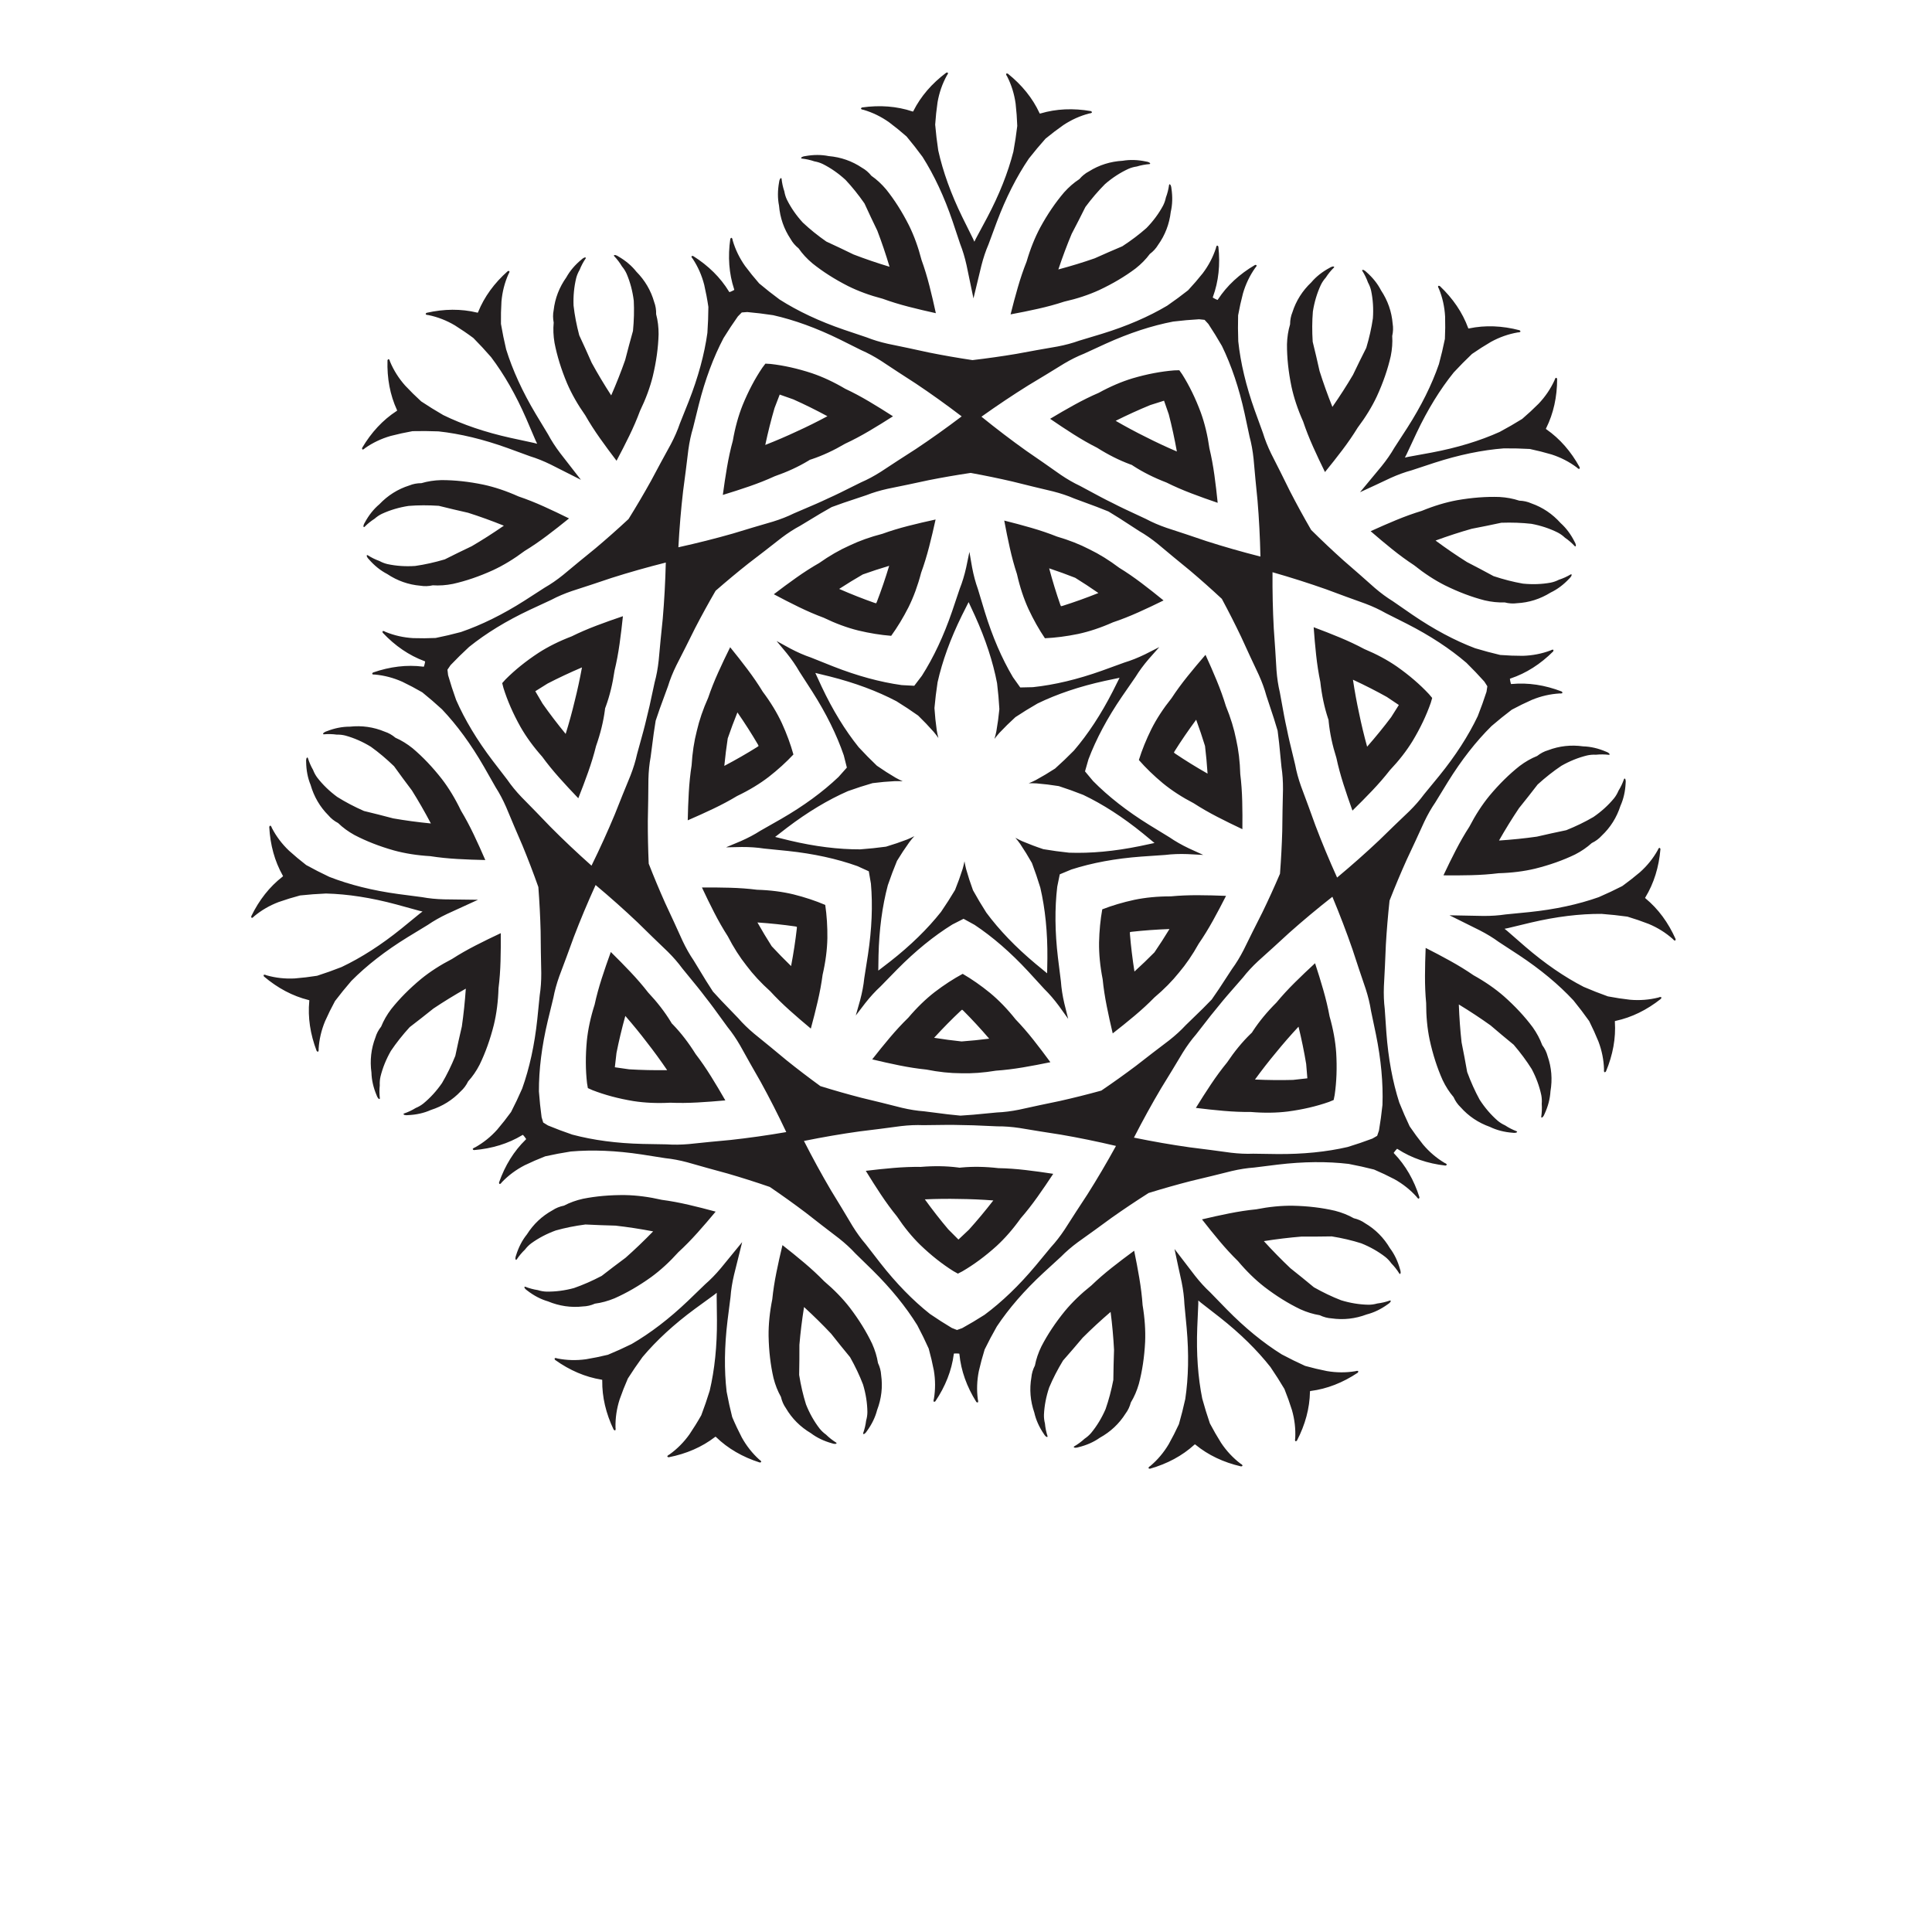 <?xml version="1.0" encoding="UTF-8" standalone="no"?>
<!-- Created with Inkscape (http://www.inkscape.org/) -->

<svg
   xmlns:dc="http://purl.org/dc/elements/1.1/"
   xmlns:cc="http://creativecommons.org/ns#"
   xmlns:rdf="http://www.w3.org/1999/02/22-rdf-syntax-ns#"
   xmlns:svg="http://www.w3.org/2000/svg"
   xmlns="http://www.w3.org/2000/svg"
   xmlns:sodipodi="http://sodipodi.sourceforge.net/DTD/sodipodi-0.dtd"
   xmlns:inkscape="http://www.inkscape.org/namespaces/inkscape"
   version="1.1"
   id="svg4460"
   xml:space="preserve"
   width="800"
   height="800"
   viewBox="0 0 800 800"
   sodipodi:docname="element-logo-7-publicdomainvectors.org.svg"
   inkscape:version="0.92.4 (5da689c313, 2019-01-14)"><defs
     id="defs4464"><clipPath
       clipPathUnits="userSpaceOnUse"
       id="clipPath4476"><path
         d="M 0,600 H 600 V 0 H 0 Z"
         id="path4474"
         inkscape:connector-curvature="0" /></clipPath></defs><sodipodi:namedview
     pagecolor="#ffffff"
     bordercolor="#666666"
     borderopacity="1"
     objecttolerance="10"
     gridtolerance="10"
     guidetolerance="10"
     inkscape:pageopacity="0"
     inkscape:pageshadow="2"
     inkscape:window-width="1920"
     inkscape:window-height="1018"
     id="namedview4462"
     showgrid="false"
     inkscape:zoom="0.87571678"
     inkscape:cx="467.79661"
     inkscape:cy="406.77966"
     inkscape:window-x="-8"
     inkscape:window-y="-8"
     inkscape:window-maximized="1"
     inkscape:current-layer="g4468" /><g
     id="g4468"
     inkscape:groupmode="layer"
     inkscape:label="element-logo-7-publicdomainvectors.org"
     transform="matrix(1.333,0,0,-1.333,0,800)"><g
       id="g4470"><g
         id="g4472"
         clip-path="url(#clipPath4476)"><path
           d="m 300.987,218.169 c -1.096,-1.02 -2.182,-2.043 -3.259,-3.07 -1.044,1.06 -2.098,2.119 -3.16,3.172 -2.454,2.901 -4.882,6.007 -7.278,9.316 3.66,0.161 7.207,0.201 10.639,0.122 3.431,-0.031 6.975,-0.184 10.629,-0.46 -2.501,-3.232 -5.028,-6.259 -7.571,-9.08 m 9.158,19.113 c -4.092,0.471 -7.918,0.531 -11.442,0.201 -0.207,-0.021 -0.414,-0.044 -0.619,-0.065 -0.205,0.029 -0.412,0.059 -0.618,0.085 -3.511,0.442 -7.338,0.506 -11.442,0.164 -2.708,0.039 -5.526,-0.074 -8.451,-0.321 -2.821,-0.24 -5.696,-0.538 -8.624,-0.899 1.538,-2.516 3.091,-4.957 4.656,-7.314 1.625,-2.445 3.288,-4.723 5.001,-6.82 2.285,-3.428 4.712,-6.386 7.24,-8.86 3.383,-3.257 6.835,-5.982 10.346,-8.181 0.454,-0.27 0.91,-0.521 1.366,-0.758 0.465,0.221 0.929,0.46 1.39,0.715 3.579,2.085 7.116,4.699 10.601,7.844 2.605,2.394 5.127,5.274 7.52,8.626 1.78,2.041 3.513,4.265 5.215,6.657 1.641,2.307 3.27,4.696 4.887,7.164 -2.915,0.452 -5.778,0.842 -8.591,1.173 -2.916,0.339 -5.728,0.542 -8.435,0.589 m -11.436,39.355 c -2.782,0.293 -5.628,0.673 -8.538,1.136 2.759,3.013 5.526,5.821 8.296,8.423 0.133,0.106 0.266,0.21 0.4,0.316 0.129,-0.111 0.259,-0.22 0.389,-0.328 2.683,-2.688 5.36,-5.582 8.021,-8.682 -2.923,-0.372 -5.779,-0.661 -8.568,-0.865 m 16.788,6.838 c -2.56,3.227 -5.225,5.974 -7.95,8.233 -2.82,2.298 -5.656,4.274 -8.503,5.932 -2.899,-1.566 -5.797,-3.452 -8.69,-5.659 -2.794,-2.168 -5.545,-4.83 -8.207,-7.974 -1.942,-1.887 -3.854,-3.959 -5.748,-6.202 -1.825,-2.165 -3.646,-4.409 -5.462,-6.735 2.867,-0.691 5.689,-1.318 8.464,-1.88 2.878,-0.578 5.664,-1.014 8.359,-1.286 3.813,-0.762 7.421,-1.139 10.791,-1.147 3.369,-0.1 6.987,0.162 10.822,0.802 2.702,0.186 5.501,0.533 8.396,1.019 2.792,0.473 5.632,1.01 8.519,1.61 -1.74,2.381 -3.488,4.684 -5.244,6.906 -1.821,2.302 -3.667,4.434 -5.547,6.381 m 38.421,-80.369 c -0.472,2.794 -1.008,5.634 -1.608,8.523 -2.381,-1.741 -4.684,-3.491 -6.905,-5.246 -2.301,-1.822 -4.434,-3.666 -6.383,-5.549 -3.226,-2.559 -5.973,-5.222 -8.232,-7.947 -2.965,-3.641 -5.395,-7.306 -7.296,-10.988 -0.959,-1.967 -1.633,-3.951 -2.013,-5.94 -0.619,-1.204 -0.985,-2.429 -1.093,-3.668 -0.643,-3.682 -0.336,-7.346 0.904,-10.938 0.503,-2.252 1.493,-4.476 2.957,-6.628 0.144,-0.297 0.39,-0.569 0.69,-0.846 0.065,-0.041 0.158,-0.067 0.261,-0.101 0.038,0 0.075,-0.002 0.113,-0.001 0.021,0.02 0.051,0.032 0.08,0.044 l 0.011,0.188 c -0.422,1.309 -0.69,2.631 -0.807,3.96 -0.229,0.9 -0.333,1.806 -0.308,2.714 0.13,2.809 0.672,5.634 1.626,8.465 1.166,2.779 2.604,5.564 4.295,8.358 2.05,2.327 4.089,4.687 6.104,7.089 2.689,2.683 5.582,5.36 8.682,8.023 0.516,-4.054 0.87,-7.979 1.066,-11.774 -0.113,-3.133 -0.182,-6.251 -0.219,-9.351 -0.617,-3.208 -1.419,-6.238 -2.415,-9.084 -1.189,-2.737 -2.681,-5.197 -4.468,-7.371 -0.588,-0.69 -1.273,-1.292 -2.046,-1.808 -0.977,-0.907 -2.062,-1.706 -3.254,-2.397 -0.04,-0.049 -0.079,-0.099 -0.117,-0.147 0.012,-0.028 0.026,-0.057 0.029,-0.088 l 0.085,-0.074 c 0.099,-0.044 0.186,-0.086 0.261,-0.1 0.409,0.007 0.772,0.042 1.079,0.166 2.529,0.615 4.754,1.602 6.638,2.936 3.325,1.837 6.011,4.351 8.002,7.514 0.75,0.992 1.299,2.145 1.645,3.455 1.052,1.731 1.883,3.654 2.489,5.756 1.056,4.007 1.71,8.357 1.949,13.044 0.15,3.537 -0.103,7.354 -0.782,11.418 -0.186,2.701 -0.532,5.5 -1.02,8.393 m 77.855,9.297 c -1.933,3.273 -4.525,5.881 -7.746,7.778 -1.013,0.721 -2.182,1.236 -3.501,1.544 -1.761,1 -3.708,1.774 -5.829,2.317 -4.034,0.94 -8.401,1.465 -13.095,1.563 -3.539,0.048 -7.348,-0.318 -11.389,-1.116 -2.694,-0.263 -5.483,-0.693 -8.36,-1.265 -2.777,-0.554 -5.602,-1.173 -8.47,-1.859 1.809,-2.33 3.625,-4.579 5.446,-6.747 1.888,-2.247 3.794,-4.326 5.733,-6.217 2.653,-3.151 5.397,-5.818 8.187,-7.995 3.725,-2.856 7.461,-5.178 11.196,-6.969 1.995,-0.901 3.998,-1.516 5.997,-1.837 1.223,-0.585 2.457,-0.913 3.699,-0.986 3.698,-0.534 7.353,-0.119 10.908,1.225 2.236,0.569 4.43,1.625 6.538,3.152 0.294,0.152 0.556,0.406 0.825,0.714 0.038,0.066 0.063,0.159 0.093,0.265 l -10e-4,0.111 c -0.023,0.023 -0.034,0.053 -0.047,0.079 -0.062,0.002 -0.125,0.005 -0.188,0.006 -1.298,-0.459 -2.611,-0.767 -3.935,-0.926 -0.893,-0.254 -1.797,-0.385 -2.703,-0.385 -2.815,0.047 -5.653,0.507 -8.51,1.376 -2.811,1.084 -5.639,2.439 -8.481,4.046 -2.386,1.984 -4.806,3.95 -7.265,5.894 -2.763,2.608 -5.522,5.423 -8.274,8.443 4.035,0.636 7.949,1.105 11.736,1.411 3.135,-0.019 6.253,0.002 9.354,0.056 3.225,-0.523 6.278,-1.234 9.149,-2.146 2.773,-1.109 5.276,-2.527 7.5,-4.248 0.707,-0.569 1.331,-1.236 1.868,-1.994 0.936,-0.951 1.768,-2.011 2.491,-3.179 0.052,-0.041 0.102,-0.077 0.153,-0.115 0.027,0.013 0.054,0.029 0.084,0.033 0.024,0.028 0.048,0.057 0.071,0.085 0.043,0.102 0.081,0.188 0.094,0.264 -0.018,0.41 -0.064,0.772 -0.198,1.074 -0.69,2.51 -1.741,4.705 -3.13,6.548 m -9.943,-38.098 c -0.271,0.034 -0.546,0.004 -0.814,-0.107 -2.905,-0.479 -5.859,-0.463 -8.826,0.044 -2.24,0.441 -4.501,0.974 -6.779,1.612 -2.399,1.083 -4.811,2.271 -7.242,3.563 -5.727,3.568 -11.436,8.228 -17.077,13.969 -1.706,1.784 -3.431,3.556 -5.175,5.324 -1.604,1.48 -3.164,3.19 -4.677,5.113 -2.101,2.779 -4.232,5.558 -6.389,8.335 0.716,-3.441 1.452,-6.867 2.207,-10.267 0.484,-2.4 0.775,-4.695 0.863,-6.876 0.215,-2.474 0.447,-4.937 0.7,-7.391 0.715,-8.019 0.565,-15.386 -0.431,-22.059 -0.59,-2.688 -1.249,-5.295 -1.979,-7.825 -0.991,-2.147 -2.05,-4.216 -3.166,-6.207 -1.537,-2.587 -3.44,-4.848 -5.687,-6.748 -0.256,-0.134 -0.459,-0.323 -0.608,-0.554 0,0 0.017,-0.093 0.056,-0.159 0.032,-0.051 0.087,-0.102 0.144,-0.112 0.101,-0.039 0.191,-0.064 0.259,-0.054 5.397,1.534 10.029,4.027 13.782,7.437 0.066,0.052 0.131,0.103 0.195,0.154 0.067,-0.048 0.133,-0.098 0.202,-0.143 3.921,-3.216 8.672,-5.471 14.142,-6.728 0.069,-0.005 0.158,0.023 0.256,0.065 0.056,0.015 0.11,0.069 0.138,0.122 0.036,0.068 0.048,0.164 0.048,0.164 -0.161,0.221 -0.372,0.398 -0.636,0.518 -2.34,1.785 -4.355,3.947 -6.022,6.452 -1.216,1.933 -2.379,3.944 -3.477,6.037 -0.859,2.489 -1.649,5.061 -2.377,7.715 -1.332,6.614 -1.857,13.965 -1.551,22.008 0.128,2.466 0.235,4.937 0.324,7.418 -0.004,0.346 -0.003,0.695 0.003,1.049 0.273,-0.224 0.54,-0.449 0.803,-0.677 1.947,-1.542 3.898,-3.061 5.858,-4.561 6.325,-4.98 11.581,-10.144 15.755,-15.444 1.55,-2.274 2.996,-4.542 4.334,-6.808 0.883,-2.197 1.662,-4.385 2.345,-6.564 0.827,-2.892 1.167,-5.827 1.01,-8.768 -0.08,-0.279 -0.081,-0.556 -0.017,-0.821 0,0 0.08,-0.052 0.156,-0.068 0.058,-0.014 0.135,-0.007 0.18,0.027 0.097,0.048 0.177,0.096 0.216,0.153 2.589,4.979 3.951,10.059 4.045,15.128 0.008,0.083 0.014,0.166 0.02,0.25 0.081,0.014 0.163,0.03 0.245,0.046 5.029,0.648 9.928,2.559 14.594,5.676 0.052,0.046 0.092,0.13 0.127,0.233 0.031,0.048 0.028,0.125 0.008,0.181 -0.023,0.073 -0.085,0.148 -0.085,0.148 m 98.676,134.145 c -2.281,5.129 -5.402,9.362 -9.308,12.596 -0.059,0.057 -0.12,0.113 -0.181,0.17 0.04,0.073 0.078,0.146 0.116,0.22 2.629,4.337 4.188,9.358 4.661,14.95 -0.003,0.07 -0.045,0.153 -0.101,0.245 -0.019,0.053 -0.081,0.098 -0.137,0.119 -0.074,0.026 -0.168,0.024 -0.168,0.024 -0.198,-0.189 -0.344,-0.424 -0.427,-0.702 -1.435,-2.569 -3.29,-4.868 -5.536,-6.873 -1.741,-1.476 -3.569,-2.911 -5.487,-4.295 -2.342,-1.201 -4.776,-2.346 -7.3,-3.44 -6.361,-2.253 -13.563,-3.811 -21.571,-4.643 -2.458,-0.22 -4.919,-0.464 -7.388,-0.727 -2.157,-0.331 -4.466,-0.484 -6.913,-0.468 -3.484,0.09 -6.985,0.157 -10.501,0.202 3.138,-1.585 6.275,-3.145 9.404,-4.677 2.179,-1.117 4.154,-2.321 5.914,-3.61 2.068,-1.375 4.138,-2.729 6.216,-4.062 6.714,-4.44 12.38,-9.152 16.976,-14.09 1.734,-2.137 3.363,-4.278 4.884,-6.425 1.061,-2.114 2.017,-4.231 2.879,-6.347 1.064,-2.814 1.646,-5.713 1.731,-8.653 -0.056,-0.283 -0.034,-0.561 0.052,-0.819 0,0 0.084,-0.046 0.161,-0.057 0.059,-0.008 0.135,0.005 0.176,0.043 0.094,0.054 0.168,0.11 0.203,0.168 2.168,5.178 3.107,10.352 2.781,15.414 10e-4,0.08 0,0.164 -10e-4,0.246 0.08,0.024 0.16,0.045 0.239,0.069 4.959,1.062 9.683,3.371 14.078,6.864 0.047,0.048 0.079,0.137 0.107,0.241 0.025,0.051 0.016,0.127 -0.007,0.181 -0.031,0.072 -0.098,0.14 -0.098,0.14 -0.273,0.015 -0.544,-0.041 -0.803,-0.173 -2.855,-0.717 -5.801,-0.944 -8.8,-0.686 -2.269,0.255 -4.566,0.598 -6.888,1.046 -2.482,0.88 -4.984,1.865 -7.512,2.951 -6.002,3.083 -12.076,7.255 -18.174,12.509 -1.847,1.637 -3.713,3.262 -5.598,4.878 -0.274,0.213 -0.545,0.433 -0.818,0.658 0.345,0.074 0.688,0.142 1.029,0.204 2.419,0.562 4.824,1.14 7.22,1.738 7.836,1.838 15.151,2.729 21.898,2.688 2.744,-0.207 5.419,-0.49 8.026,-0.857 2.266,-0.679 4.462,-1.434 6.591,-2.259 2.779,-1.156 5.285,-2.72 7.486,-4.676 0.166,-0.236 0.383,-0.411 0.631,-0.525 0,0 0.091,0.029 0.151,0.079 0.046,0.037 0.089,0.1 0.09,0.157 0.025,0.106 0.035,0.198 0.017,0.264 m -39.617,58.647 c -1.195,-0.344 -2.327,-0.936 -3.39,-1.775 -1.88,-0.753 -3.699,-1.794 -5.446,-3.113 -3.249,-2.567 -6.383,-5.656 -9.389,-9.262 -2.242,-2.738 -4.331,-5.944 -6.226,-9.601 -1.473,-2.271 -2.877,-4.718 -4.224,-7.325 -1.299,-2.518 -2.575,-5.111 -3.827,-7.782 2.949,-0.036 5.84,-0.019 8.67,0.052 2.934,0.075 5.748,0.271 8.436,0.605 4.116,0.111 7.913,0.593 11.355,1.417 4.555,1.132 8.7,2.605 12.429,4.408 1.95,0.997 3.678,2.18 5.176,3.545 1.219,0.59 2.246,1.349 3.075,2.276 2.725,2.558 4.679,5.675 5.845,9.291 0.948,2.104 1.491,4.477 1.611,7.076 0.065,0.325 0.03,0.688 -0.044,1.091 -0.028,0.071 -0.084,0.148 -0.148,0.237 l -0.088,0.07 c -0.031,-0.004 -0.06,0.005 -0.091,0.011 -0.041,-0.047 -0.082,-0.093 -0.123,-0.143 -0.449,-1.3 -1.027,-2.519 -1.729,-3.653 -0.358,-0.855 -0.82,-1.645 -1.385,-2.353 -1.791,-2.171 -3.919,-4.105 -6.381,-5.795 -2.599,-1.523 -5.421,-2.888 -8.452,-4.108 -3.037,-0.63 -6.084,-1.295 -9.137,-2.005 -3.761,-0.534 -7.682,-0.938 -11.759,-1.206 2.02,3.55 4.093,6.903 6.213,10.057 1.972,2.438 3.898,4.889 5.79,7.348 2.418,2.194 4.878,4.137 7.382,5.813 2.596,1.478 5.264,2.55 7.999,3.215 0.883,0.199 1.795,0.27 2.721,0.219 1.326,0.139 2.675,0.127 4.041,-0.036 0.062,0.016 0.123,0.032 0.183,0.048 0.007,0.03 0.012,0.061 0.029,0.086 -0.009,0.037 -0.017,0.073 -0.025,0.11 -0.051,0.097 -0.096,0.181 -0.147,0.238 -0.331,0.241 -0.643,0.431 -0.963,0.515 -2.393,1.026 -4.764,1.572 -7.071,1.636 -3.763,0.528 -7.42,0.128 -10.91,-1.207 M 358.615,304.316 c -1.964,-1.99 -4.034,-3.978 -6.213,-5.964 -0.635,4.035 -1.104,7.95 -1.413,11.737 0.002,0.169 0.002,0.339 0.005,0.509 0.165,0.033 0.332,0.066 0.497,0.1 3.777,0.423 7.708,0.71 11.791,0.859 -1.531,-2.518 -3.088,-4.932 -4.667,-7.241 m 5.12,17.392 c -4.118,0.009 -7.927,-0.362 -11.392,-1.083 -3.555,-0.772 -6.868,-1.758 -9.941,-2.95 -0.582,-3.242 -0.915,-6.684 -0.994,-10.322 -0.045,-3.539 0.321,-7.347 1.118,-11.387 0.265,-2.695 0.694,-5.483 1.267,-8.362 0.554,-2.777 1.172,-5.6 1.858,-8.468 2.328,1.808 4.578,3.625 6.747,5.445 2.248,1.888 4.326,3.794 6.217,5.732 2.974,2.506 5.518,5.092 7.626,7.721 2.177,2.572 4.23,5.564 6.12,8.962 1.539,2.228 3.013,4.633 4.438,7.199 1.371,2.477 2.722,5.033 4.054,7.665 -2.947,0.123 -5.837,0.191 -8.668,0.204 -2.937,0.012 -5.754,-0.101 -8.45,-0.356 m 37.93,-57.02 c -3.798,-0.107 -7.74,-0.068 -11.821,0.12 2.156,2.961 4.337,5.76 6.538,8.394 2.164,2.664 4.492,5.34 6.988,8.023 0.966,-3.969 1.757,-7.831 2.377,-11.58 0.113,-1.492 0.236,-2.979 0.368,-4.462 -1.48,-0.155 -2.965,-0.32 -4.45,-0.495 m 11.349,19.732 c -0.487,2.662 -1.144,5.405 -1.953,8.228 -0.781,2.721 -1.632,5.485 -2.553,8.286 -2.171,-1.996 -4.262,-3.993 -6.274,-5.985 -2.084,-2.068 -3.996,-4.139 -5.721,-6.227 -2.919,-2.906 -5.351,-5.86 -7.29,-8.821 -0.114,-0.174 -0.225,-0.349 -0.336,-0.525 -0.15,-0.142 -0.3,-0.284 -0.451,-0.429 -2.535,-2.47 -4.969,-5.422 -7.263,-8.843 -1.719,-2.093 -3.387,-4.368 -5.018,-6.807 -1.571,-2.356 -3.13,-4.791 -4.674,-7.304 2.926,-0.366 5.801,-0.675 8.622,-0.92 2.924,-0.255 5.742,-0.374 8.45,-0.343 4.103,-0.349 7.93,-0.295 11.442,0.137 4.654,0.613 8.939,1.613 12.846,2.988 0.493,0.188 0.974,0.386 1.444,0.596 0.117,0.502 0.219,1.011 0.308,1.531 0.601,4.099 0.763,8.496 0.476,13.18 -0.247,3.531 -0.926,7.297 -2.055,11.258 m 66.056,-8.917 c -0.697,1.9 -1.683,3.749 -2.95,5.534 -2.472,3.325 -5.467,6.546 -8.982,9.658 -2.672,2.321 -5.815,4.503 -9.413,6.505 -2.228,1.54 -4.632,3.014 -7.201,4.437 -2.476,1.373 -5.032,2.724 -7.663,4.055 -0.125,-2.947 -0.193,-5.836 -0.205,-8.669 -0.01,-2.933 0.103,-5.752 0.359,-8.447 -0.01,-4.119 0.358,-7.929 1.081,-11.393 0.997,-4.587 2.347,-8.774 4.04,-12.554 0.941,-1.977 2.072,-3.739 3.39,-5.276 0.555,-1.236 1.285,-2.287 2.186,-3.142 2.477,-2.8 5.535,-4.845 9.116,-6.116 2.074,-1.01 4.43,-1.621 7.026,-1.82 0.322,-0.072 0.687,-0.048 1.091,0.012 0.072,0.026 0.152,0.082 0.243,0.144 0.023,0.027 0.046,0.056 0.071,0.085 -0.003,0.031 0.006,0.06 0.014,0.089 -0.046,0.042 -0.091,0.085 -0.14,0.127 -1.286,0.489 -2.487,1.1 -3.599,1.838 -0.846,0.382 -1.621,0.868 -2.313,1.451 -2.117,1.855 -3.987,4.04 -5.605,6.549 -1.445,2.645 -2.727,5.506 -3.857,8.57 -0.541,3.052 -1.115,6.119 -1.737,9.192 -0.421,3.775 -0.709,7.706 -0.859,11.791 3.491,-2.125 6.781,-4.296 9.87,-6.508 2.379,-2.041 4.773,-4.04 7.175,-6.002 2.122,-2.483 3.993,-4.998 5.594,-7.55 1.401,-2.638 2.394,-5.338 2.978,-8.089 0.173,-0.892 0.217,-1.803 0.139,-2.728 0.1,-1.331 0.048,-2.678 -0.154,-4.039 0.012,-0.062 0.027,-0.123 0.042,-0.184 0.029,-0.008 0.059,-0.014 0.085,-0.032 l 0.111,0.022 c 0.098,0.05 0.184,0.091 0.241,0.14 0.251,0.324 0.449,0.63 0.544,0.949 1.095,2.361 1.711,4.715 1.842,7.018 0.639,3.747 0.348,7.414 -0.885,10.942 -0.308,1.204 -0.866,2.352 -1.675,3.441 m -49.623,-18.564 c -0.286,-2.737 -0.647,-5.402 -1.092,-7.999 -0.18,-0.544 -0.366,-1.086 -0.555,-1.623 -0.491,-0.29 -0.987,-0.575 -1.489,-0.858 -2.463,-0.931 -5.009,-1.795 -7.641,-2.601 -6.572,-1.525 -13.904,-2.267 -21.953,-2.199 -2.469,0.057 -4.941,0.09 -7.424,0.107 -2.181,-0.089 -4.492,0.016 -6.922,0.306 -4.271,0.594 -8.573,1.157 -12.9,1.688 -5.572,0.788 -11.316,1.788 -17.225,3.001 2.751,5.368 5.563,10.475 8.431,15.315 2.293,3.709 4.546,7.416 6.754,11.12 1.293,2.076 2.656,3.948 4.088,5.594 1.541,1.948 3.06,3.898 4.561,5.858 0.854,1.084 1.712,2.137 2.575,3.158 0.838,1.045 1.705,2.088 2.606,3.132 1.638,1.848 3.262,3.713 4.879,5.599 1.342,1.72 2.917,3.417 4.709,5.082 3.212,2.876 6.421,5.797 9.622,8.755 4.202,3.742 8.677,7.479 13.42,11.206 2.32,-5.569 4.4,-11.014 6.242,-16.332 1.348,-4.145 2.721,-8.261 4.121,-12.34 0.75,-2.33 1.296,-4.578 1.628,-6.734 0.49,-2.435 0.996,-4.855 1.523,-7.267 1.608,-7.887 2.283,-15.224 2.042,-21.968 m -91.656,-27.82 c -2.399,-3.638 -4.761,-7.277 -7.076,-10.916 -1.356,-2.038 -2.773,-3.866 -4.252,-5.471 -1.598,-1.9 -3.174,-3.805 -4.733,-5.721 -5.163,-6.174 -10.479,-11.278 -15.9,-15.294 -2.319,-1.483 -4.628,-2.862 -6.934,-4.133 -0.539,-0.199 -1.078,-0.393 -1.616,-0.578 -0.533,0.203 -1.065,0.414 -1.599,0.629 -2.264,1.346 -4.528,2.797 -6.798,4.351 -5.291,4.187 -10.443,9.459 -15.406,15.794 -1.496,1.966 -3.011,3.918 -4.547,5.87 -1.427,1.651 -2.786,3.525 -4.075,5.605 -2.199,3.709 -4.442,7.423 -6.725,11.136 -2.856,4.848 -5.655,9.963 -8.393,15.337 5.913,1.198 11.659,2.184 17.232,2.96 4.329,0.518 8.632,1.069 12.904,1.653 2.431,0.282 4.743,0.384 6.923,0.291 2.483,0.009 4.956,0.038 7.425,0.087 1.379,0.009 2.737,-0.008 4.073,-0.046 1.338,-0.005 2.695,-0.033 4.073,-0.084 2.467,-0.127 4.937,-0.235 7.418,-0.323 2.183,0.021 4.49,-0.151 6.911,-0.513 4.251,-0.719 8.535,-1.406 12.846,-2.065 5.545,-0.953 11.256,-2.121 17.127,-3.506 -2.907,-5.286 -5.867,-10.307 -8.878,-15.063 m -103.523,49.93 c -1.874,1.573 -3.534,3.186 -4.962,4.837 -1.71,1.8 -3.427,3.58 -5.156,5.343 -0.923,0.967 -1.817,1.934 -2.681,2.904 -0.719,1.082 -1.429,2.193 -2.131,3.33 -1.267,2.121 -2.553,4.231 -3.861,6.342 -1.234,1.8 -2.374,3.815 -3.421,6.027 -1.77,3.93 -3.584,7.872 -5.436,11.818 -1.752,3.921 -3.455,7.992 -5.103,12.21 -0.201,4.526 -0.294,8.937 -0.279,13.231 0.096,4.359 0.159,8.697 0.185,13.008 0.061,2.447 0.289,4.751 0.688,6.895 0.341,2.461 0.663,4.911 0.962,7.363 0.181,1.326 0.381,2.627 0.6,3.908 0.397,1.236 0.823,2.483 1.275,3.742 0.867,2.311 1.716,4.634 2.552,6.973 0.637,2.087 1.5,4.234 2.577,6.432 1.971,3.835 3.921,7.71 5.851,11.62 1.973,3.814 4.095,7.682 6.365,11.601 3.414,2.979 6.805,5.802 10.171,8.468 3.468,2.642 6.898,5.298 10.285,7.966 1.952,1.476 3.894,2.735 5.82,3.761 2.136,1.267 4.253,2.544 6.356,3.839 1.149,0.684 2.292,1.34 3.429,1.967 v -0.001 c 1.214,0.46 2.455,0.906 3.721,1.336 2.348,0.763 4.694,1.548 7.043,2.354 2.028,0.802 4.246,1.465 6.635,1.994 4.227,0.85 8.473,1.742 12.733,2.67 4.213,0.836 8.56,1.589 13.038,2.258 4.458,-0.812 8.78,-1.703 12.962,-2.673 4.228,-1.063 8.444,-2.09 12.641,-3.075 2.371,-0.604 4.567,-1.338 6.568,-2.205 2.323,-0.879 4.642,-1.738 6.966,-2.576 1.251,-0.47 2.477,-0.955 3.675,-1.454 1.117,-0.662 2.238,-1.354 3.365,-2.075 2.061,-1.362 4.136,-2.706 6.231,-4.04 1.892,-1.086 3.793,-2.406 5.696,-3.945 3.301,-2.774 6.644,-5.538 10.026,-8.289 3.28,-2.773 6.578,-5.702 9.895,-8.788 2.144,-3.989 4.142,-7.924 5.992,-11.799 1.805,-3.968 3.63,-7.905 5.478,-11.8 1.005,-2.232 1.801,-4.405 2.371,-6.511 0.76,-2.365 1.534,-4.712 2.328,-7.051 0.412,-1.272 0.798,-2.533 1.155,-3.781 0.178,-1.286 0.337,-2.594 0.475,-3.925 0.22,-2.459 0.465,-4.92 0.726,-7.389 0.332,-2.157 0.485,-4.466 0.469,-6.914 -0.111,-4.31 -0.188,-8.648 -0.231,-13.008 -0.123,-4.292 -0.355,-8.698 -0.701,-13.214 -1.782,-4.165 -3.612,-8.179 -5.489,-12.042 -1.977,-3.885 -3.915,-7.766 -5.809,-11.639 -1.119,-2.178 -2.322,-4.154 -3.613,-5.914 -1.374,-2.068 -2.727,-4.138 -4.061,-6.215 -0.738,-1.117 -1.483,-2.203 -2.237,-3.261 -0.893,-0.941 -1.818,-1.881 -2.771,-2.819 -1.785,-1.705 -3.558,-3.43 -5.324,-5.176 -1.481,-1.603 -3.19,-3.162 -5.113,-4.675 -3.44,-2.6 -6.879,-5.246 -10.314,-7.929 -3.433,-2.582 -7.023,-5.146 -10.769,-7.693 -4.367,-1.202 -8.647,-2.274 -12.837,-3.215 -4.27,-0.877 -8.513,-1.781 -12.723,-2.716 -2.399,-0.483 -4.696,-0.774 -6.875,-0.862 -2.474,-0.217 -4.935,-0.448 -7.392,-0.702 -1.331,-0.118 -2.646,-0.212 -3.943,-0.283 -1.294,0.113 -2.604,0.249 -3.932,0.41 -2.447,0.331 -4.901,0.642 -7.366,0.936 -2.176,0.157 -4.462,0.521 -6.844,1.081 -4.178,1.069 -8.389,2.107 -12.631,3.12 -4.156,1.073 -8.401,2.283 -12.727,3.623 -3.664,2.665 -7.17,5.343 -10.518,8.031 -3.348,2.794 -6.701,5.547 -10.055,8.256 m -7.334,-33.016 c -4.342,-0.393 -8.66,-0.817 -12.948,-1.274 -2.437,-0.212 -4.752,-0.243 -6.928,-0.088 -2.482,0.065 -4.954,0.108 -7.424,0.132 -8.046,0.187 -15.351,1.163 -21.871,2.898 -2.605,0.888 -5.122,1.832 -7.554,2.843 -0.493,0.3 -0.979,0.599 -1.461,0.904 -0.172,0.543 -0.341,1.09 -0.504,1.641 -0.36,2.61 -0.637,5.285 -0.836,8.029 -0.026,6.748 0.883,14.061 2.742,21.893 0.603,2.394 1.186,4.798 1.754,7.215 0.4,2.144 1.018,4.374 1.841,6.678 1.529,4.032 3.033,8.101 4.514,12.201 2.01,5.257 4.262,10.635 6.758,16.126 4.622,-3.877 8.976,-7.755 13.057,-11.627 3.105,-3.062 6.218,-6.082 9.338,-9.059 1.738,-1.723 3.258,-3.47 4.545,-5.232 1.555,-1.935 3.119,-3.85 4.696,-5.749 0.867,-1.074 1.701,-2.145 2.505,-3.214 0.831,-1.048 1.655,-2.127 2.474,-3.238 1.437,-2.008 2.894,-4.006 4.372,-6.001 1.378,-1.692 2.681,-3.603 3.908,-5.721 2.088,-3.775 4.222,-7.55 6.395,-11.329 2.713,-4.93 5.36,-10.124 7.938,-15.579 -5.945,-1.022 -11.717,-1.838 -17.311,-2.449 m -64.965,106.544 c -1.686,1.774 -3.154,3.563 -4.388,5.362 -1.498,1.981 -3.004,3.942 -4.525,5.887 -4.871,6.408 -8.664,12.727 -11.372,18.905 -0.93,2.592 -1.76,5.149 -2.487,7.68 -0.074,0.571 -0.142,1.139 -0.203,1.706 0.317,0.473 0.639,0.946 0.968,1.418 1.815,1.907 3.734,3.792 5.756,5.658 5.259,4.227 11.544,8.077 18.825,11.506 2.249,1.022 4.491,2.064 6.735,3.127 1.926,1.025 4.055,1.932 6.37,2.725 4.106,1.319 8.225,2.679 12.354,4.079 5.362,1.706 10.971,3.297 16.821,4.769 -0.149,-6.03 -0.466,-11.851 -0.95,-17.458 -0.456,-4.336 -0.878,-8.652 -1.261,-12.947 -0.263,-2.433 -0.68,-4.71 -1.256,-6.814 -0.543,-2.424 -1.065,-4.841 -1.567,-7.259 -0.298,-1.345 -0.616,-2.668 -0.951,-3.962 v 0 c -0.301,-1.302 -0.631,-2.62 -0.989,-3.953 -0.673,-2.374 -1.327,-4.759 -1.966,-7.159 -0.463,-2.132 -1.146,-4.343 -2.037,-6.623 -1.647,-3.986 -3.27,-8.007 -4.87,-12.063 -2.163,-5.195 -4.574,-10.503 -7.23,-15.919 -4.506,4.01 -8.743,8.014 -12.709,12.007 -3.014,3.149 -6.037,6.261 -9.068,9.328 m 50.224,94.987 c 0.583,4.321 1.131,8.624 1.64,12.905 0.335,2.425 0.819,4.688 1.456,6.775 0.614,2.405 1.209,4.806 1.781,7.208 1.972,7.804 4.548,14.709 7.691,20.679 1.446,2.342 2.928,4.586 4.453,6.731 0.401,0.414 0.803,0.822 1.207,1.224 0.567,0.047 1.139,0.088 1.712,0.126 2.624,-0.229 5.294,-0.556 8.014,-0.971 6.583,-1.477 13.511,-3.991 20.733,-7.545 2.2,-1.122 4.412,-2.225 6.643,-3.316 2.002,-0.867 4.039,-1.966 6.102,-3.282 3.591,-2.388 7.224,-4.759 10.892,-7.116 4.677,-3.127 9.418,-6.521 14.216,-10.176 -4.808,-3.643 -9.557,-7.025 -14.241,-10.142 -3.675,-2.346 -7.313,-4.709 -10.909,-7.088 -2.067,-1.31 -4.107,-2.404 -6.111,-3.267 -2.233,-1.086 -4.449,-2.184 -6.652,-3.3 -1.238,-0.606 -2.468,-1.181 -3.69,-1.725 -1.207,-0.578 -2.442,-1.141 -3.707,-1.693 -2.277,-0.954 -4.549,-1.93 -6.823,-2.927 -1.956,-0.968 -4.111,-1.811 -6.449,-2.536 -4.142,-1.197 -8.299,-2.437 -12.468,-3.714 -5.41,-1.547 -11.063,-2.973 -16.954,-4.272 0.327,6.023 0.815,11.832 1.464,17.422 m 107.217,32.863 c 3.741,2.237 7.447,4.492 11.112,6.764 2.105,1.248 4.176,2.282 6.205,3.085 2.264,1.019 4.511,2.052 6.747,3.102 7.33,3.323 14.335,5.614 20.962,6.88 2.732,0.329 5.41,0.57 8.039,0.715 0.573,-0.055 1.142,-0.116 1.709,-0.181 0.39,-0.415 0.779,-0.834 1.167,-1.261 1.455,-2.193 2.865,-4.483 4.236,-6.869 2.95,-6.068 5.305,-13.052 7.027,-20.914 0.496,-2.419 1.013,-4.837 1.55,-7.262 0.57,-2.105 0.982,-4.383 1.239,-6.817 0.372,-4.296 0.784,-8.614 1.228,-12.951 0.471,-5.608 0.773,-11.43 0.907,-17.46 -5.846,1.487 -11.45,3.091 -16.809,4.81 -4.125,1.411 -8.241,2.782 -12.342,4.11 -2.315,0.799 -4.441,1.711 -6.365,2.741 -2.242,1.068 -4.481,2.116 -6.726,3.144 -1.246,0.59 -2.464,1.193 -3.651,1.809 -1.204,0.583 -2.415,1.198 -3.634,1.842 -2.165,1.186 -4.345,2.353 -6.543,3.51 -1.976,0.927 -3.98,2.085 -6.004,3.46 -3.519,2.493 -7.079,4.97 -10.676,7.433 -4.584,3.264 -9.223,6.796 -13.911,10.591 4.912,3.5 9.759,6.74 14.533,9.719 m 75.883,-58.033 c 5.799,-1.659 11.353,-3.428 16.659,-5.304 4.082,-1.531 8.155,-3.023 12.218,-4.471 2.288,-0.866 4.387,-1.842 6.279,-2.926 2.21,-1.135 4.417,-2.249 6.632,-3.341 7.168,-3.659 13.327,-7.707 18.448,-12.1 1.961,-1.93 3.82,-3.875 5.573,-5.839 0.313,-0.482 0.622,-0.965 0.923,-1.448 -0.08,-0.565 -0.166,-1.13 -0.258,-1.698 -0.807,-2.507 -1.718,-5.038 -2.73,-7.598 -2.905,-6.089 -6.897,-12.283 -11.969,-18.533 -1.583,-1.895 -3.15,-3.807 -4.711,-5.739 -1.291,-1.758 -2.815,-3.501 -4.557,-5.219 -3.127,-2.969 -6.247,-5.983 -9.361,-9.035 -4.089,-3.864 -8.453,-7.731 -13.085,-11.596 -2.482,5.498 -4.722,10.881 -6.718,16.141 -1.471,4.105 -2.965,8.177 -4.483,12.213 -0.818,2.307 -1.43,4.538 -1.825,6.685 -0.563,2.419 -1.14,4.823 -1.737,7.22 -0.315,1.342 -0.602,2.669 -0.862,3.981 -0.294,1.305 -0.569,2.635 -0.825,3.991 -0.424,2.431 -0.869,4.865 -1.335,7.303 -0.507,2.123 -0.851,4.411 -1.038,6.852 -0.246,4.305 -0.528,8.633 -0.846,12.982 -0.306,5.618 -0.437,11.446 -0.392,17.479 m 46.731,-177.742 c -1.424,1.784 -2.805,3.654 -4.131,5.612 -1.132,2.377 -2.205,4.841 -3.225,7.399 -2.064,6.423 -3.409,13.668 -4.006,21.695 -0.147,2.464 -0.318,4.933 -0.509,7.408 -0.266,2.165 -0.352,4.478 -0.263,6.924 0.237,4.306 0.441,8.638 0.611,12.995 0.259,4.451 0.641,9.021 1.145,13.706 1.719,4.388 3.495,8.617 5.324,12.683 1.862,3.943 3.685,7.878 5.466,11.806 1.052,2.21 2.197,4.22 3.435,6.017 1.314,2.107 2.606,4.216 3.876,6.333 4.241,6.842 8.783,12.644 13.586,17.385 2.086,1.795 4.176,3.485 6.279,5.069 2.082,1.123 4.171,2.141 6.258,3.065 2.783,1.146 5.661,1.813 8.6,1.984 0.285,-0.047 0.561,-0.018 0.817,0.076 0,0 0.043,0.086 0.052,0.163 0.005,0.059 -0.008,0.135 -0.048,0.176 -0.058,0.091 -0.115,0.165 -0.176,0.198 -5.237,2.014 -10.437,2.799 -15.486,2.325 -0.083,-0.002 -0.166,-0.005 -0.249,-0.008 -0.024,0.079 -0.049,0.159 -0.073,0.237 -0.047,0.192 -0.096,0.383 -0.147,0.573 -0.03,0.195 -0.064,0.389 -0.098,0.584 -0.01,0.082 -0.019,0.165 -0.029,0.246 0.077,0.031 0.155,0.062 0.232,0.094 4.807,1.61 9.243,4.435 13.217,8.396 0.042,0.056 0.066,0.146 0.081,0.253 0.019,0.053 0,0.129 -0.029,0.181 -0.037,0.066 -0.111,0.128 -0.111,0.128 -0.274,-0.018 -0.537,-0.103 -0.779,-0.262 -2.756,-1.033 -5.659,-1.59 -8.666,-1.668 -2.284,-0.002 -4.605,0.084 -6.962,0.268 -2.566,0.597 -5.162,1.297 -7.796,2.092 -6.31,2.391 -12.814,5.858 -19.461,10.395 -2.02,1.421 -4.055,2.825 -6.109,4.221 -1.859,1.142 -3.72,2.517 -5.578,4.11 -3.218,2.871 -6.478,5.731 -9.778,8.582 -3.319,2.977 -6.653,6.124 -10.003,9.441 -2.359,4.08 -4.559,8.104 -6.597,12.07 -1.92,3.913 -3.861,7.792 -5.822,11.633 -1.071,2.201 -1.93,4.35 -2.561,6.438 -0.83,2.341 -1.673,4.665 -2.535,6.979 -2.706,7.582 -4.409,14.751 -5.123,21.46 -0.102,2.75 -0.121,5.44 -0.047,8.072 0.419,2.327 0.925,4.594 1.505,6.803 0.839,2.89 2.113,5.555 3.811,7.96 0.214,0.194 0.363,0.427 0.45,0.686 0,0 -0.04,0.088 -0.097,0.142 -0.041,0.041 -0.109,0.077 -0.166,0.073 -0.107,0.012 -0.201,0.013 -0.263,-0.015 -4.841,-2.838 -8.698,-6.414 -11.474,-10.657 -0.051,-0.067 -0.1,-0.133 -0.148,-0.199 -0.078,0.03 -0.156,0.06 -0.234,0.09 -0.177,0.083 -0.357,0.164 -0.538,0.243 -0.172,0.097 -0.344,0.192 -0.518,0.287 -0.07,0.043 -0.14,0.088 -0.21,0.131 0.024,0.08 0.047,0.158 0.071,0.239 1.738,4.763 2.297,9.992 1.677,15.57 -0.018,0.067 -0.074,0.142 -0.147,0.22 -0.031,0.048 -0.1,0.081 -0.159,0.09 -0.077,0.012 -0.171,-0.008 -0.171,-0.008 -0.156,-0.224 -0.254,-0.484 -0.28,-0.773 -0.911,-2.797 -2.285,-5.414 -4.1,-7.814 -1.423,-1.787 -2.936,-3.547 -4.551,-5.277 -2.065,-1.633 -4.231,-3.227 -6.496,-4.79 -5.802,-3.442 -12.567,-6.366 -20.26,-8.733 -2.37,-0.694 -4.737,-1.409 -7.109,-2.145 -2.052,-0.742 -4.288,-1.34 -6.691,-1.798 -4.251,-0.726 -8.52,-1.492 -12.806,-2.295 -4.397,-0.739 -8.937,-1.383 -13.618,-1.933 -4.66,0.698 -9.177,1.488 -13.549,2.366 -4.258,0.94 -8.501,1.841 -12.726,2.702 -2.388,0.535 -4.603,1.204 -6.631,2.012 -2.346,0.81 -4.69,1.601 -7.036,2.369 -7.614,2.612 -14.281,5.75 -19.973,9.375 -2.213,1.635 -4.327,3.298 -6.339,4.996 -1.558,1.778 -3.016,3.588 -4.38,5.418 -1.737,2.458 -3.027,5.116 -3.848,7.942 -0.018,0.289 -0.108,0.551 -0.256,0.781 0,0 -0.093,0.024 -0.171,0.014 -0.058,-0.008 -0.129,-0.039 -0.16,-0.086 -0.077,-0.076 -0.136,-0.149 -0.154,-0.214 -0.798,-5.556 -0.407,-10.801 1.179,-15.617 0.02,-0.08 0.042,-0.16 0.063,-0.24 -0.072,-0.041 -0.144,-0.084 -0.215,-0.125 -0.176,-0.088 -0.351,-0.178 -0.526,-0.27 -0.183,-0.074 -0.365,-0.149 -0.548,-0.226 -0.077,-0.027 -0.155,-0.055 -0.233,-0.083 -0.047,0.068 -0.095,0.136 -0.143,0.204 -2.64,4.329 -6.38,8.025 -11.127,11.019 -0.063,0.028 -0.157,0.03 -0.264,0.023 -0.056,0.005 -0.126,-0.028 -0.169,-0.068 -0.058,-0.053 -0.101,-0.139 -0.101,-0.139 0.079,-0.262 0.221,-0.499 0.429,-0.7 1.62,-2.458 2.808,-5.163 3.554,-8.079 0.51,-2.225 0.943,-4.507 1.288,-6.846 -0.011,-2.634 -0.115,-5.321 -0.305,-8.066 -0.928,-6.684 -2.859,-13.796 -5.804,-21.286 -0.935,-2.285 -1.852,-4.583 -2.755,-6.895 -0.699,-2.067 -1.626,-4.188 -2.766,-6.353 -2.084,-3.776 -4.147,-7.592 -6.191,-11.442 -2.164,-3.898 -4.491,-7.85 -6.978,-11.853 -3.453,-3.208 -6.887,-6.248 -10.299,-9.118 -3.389,-2.742 -6.739,-5.498 -10.047,-8.264 -1.907,-1.534 -3.811,-2.849 -5.706,-3.93 -2.098,-1.33 -4.177,-2.669 -6.241,-4.024 -6.789,-4.325 -13.399,-7.58 -19.782,-9.769 -2.658,-0.713 -5.276,-1.329 -7.858,-1.843 -2.362,-0.109 -4.686,-0.121 -6.967,-0.046 -3.005,0.175 -5.887,0.823 -8.61,1.943 -0.236,0.167 -0.497,0.26 -0.769,0.286 0,0 -0.076,-0.057 -0.116,-0.124 -0.032,-0.051 -0.052,-0.125 -0.034,-0.18 0.012,-0.106 0.032,-0.198 0.072,-0.254 3.845,-4.086 8.19,-7.051 12.944,-8.814 0.076,-0.033 0.152,-0.067 0.227,-0.101 -0.013,-0.08 -0.024,-0.164 -0.036,-0.245 -0.041,-0.193 -0.08,-0.387 -0.117,-0.58 -0.057,-0.189 -0.111,-0.378 -0.164,-0.568 -0.028,-0.079 -0.056,-0.158 -0.082,-0.235 -0.082,0.006 -0.165,0.011 -0.248,0.016 -5.03,0.635 -10.253,0.015 -15.553,-1.83 -0.062,-0.031 -0.121,-0.103 -0.182,-0.193 -0.04,-0.04 -0.057,-0.115 -0.053,-0.173 0.006,-0.079 0.046,-0.166 0.046,-0.166 0.254,-0.101 0.529,-0.141 0.815,-0.101 2.931,-0.266 5.787,-1.024 8.532,-2.258 2.058,-0.989 4.112,-2.074 6.157,-3.262 2.051,-1.651 4.087,-3.407 6.115,-5.268 4.647,-4.892 9.003,-10.836 13.022,-17.81 1.205,-2.155 2.429,-4.303 3.674,-6.452 1.18,-1.835 2.26,-3.882 3.242,-6.123 1.653,-3.983 3.351,-7.975 5.087,-11.975 1.699,-4.122 3.337,-8.405 4.916,-12.846 0.355,-4.7 0.59,-9.279 0.706,-13.736 0.032,-4.361 0.097,-8.698 0.199,-13.01 0.009,-2.446 -0.15,-4.755 -0.486,-6.911 -0.268,-2.468 -0.517,-4.93 -0.745,-7.388 -0.851,-8.003 -2.427,-15.201 -4.696,-21.556 -1.101,-2.522 -2.251,-4.952 -3.459,-7.292 -1.387,-1.915 -2.827,-3.738 -4.308,-5.477 -2.009,-2.239 -4.314,-4.089 -6.886,-5.519 -0.279,-0.081 -0.514,-0.227 -0.705,-0.424 0,0 -0.001,-0.096 0.025,-0.167 0.02,-0.057 0.066,-0.119 0.12,-0.14 0.09,-0.055 0.174,-0.097 0.243,-0.1 5.593,0.457 10.619,2.007 14.962,4.624 0.074,0.038 0.147,0.076 0.22,0.114 0.056,-0.06 0.114,-0.12 0.17,-0.182 0.125,-0.151 0.252,-0.301 0.381,-0.453 0.112,-0.161 0.226,-0.321 0.341,-0.482 0.044,-0.071 0.088,-0.14 0.133,-0.21 -0.056,-0.061 -0.112,-0.122 -0.167,-0.184 -3.634,-3.537 -6.406,-8.008 -8.266,-13.302 -0.015,-0.066 0.004,-0.158 0.036,-0.261 0.007,-0.056 0.055,-0.116 0.103,-0.149 0.065,-0.045 0.158,-0.069 0.158,-0.069 0.238,0.136 0.439,0.327 0.588,0.575 2.035,2.126 4.408,3.887 7.085,5.264 2.056,0.991 4.184,1.921 6.388,2.778 2.57,0.575 5.213,1.071 7.932,1.497 6.722,0.584 14.085,0.283 22.043,-0.923 2.436,-0.403 4.879,-0.784 7.336,-1.152 2.17,-0.221 4.444,-0.652 6.808,-1.281 4.146,-1.192 8.324,-2.355 12.534,-3.49 4.282,-1.243 8.652,-2.63 13.109,-4.165 3.895,-2.654 7.622,-5.324 11.18,-8.012 3.428,-2.695 6.86,-5.347 10.293,-7.956 1.919,-1.518 3.626,-3.081 5.102,-4.689 1.762,-1.75 3.531,-3.479 5.311,-5.188 5.727,-5.656 10.373,-11.377 13.927,-17.113 1.285,-2.433 2.468,-4.848 3.544,-7.252 0.632,-2.279 1.16,-4.54 1.595,-6.782 0.498,-2.967 0.508,-5.923 0.022,-8.825 -0.11,-0.268 -0.142,-0.544 -0.109,-0.815 0,0 0.074,-0.06 0.148,-0.084 0.057,-0.022 0.133,-0.023 0.182,0.006 0.102,0.036 0.186,0.076 0.232,0.126 3.129,4.659 5.053,9.555 5.713,14.582 0.017,0.083 0.032,0.163 0.049,0.245 0.081,0.005 0.165,0.011 0.246,0.018 0.198,0.004 0.395,0.008 0.591,0.016 0.198,-0.014 0.394,-0.025 0.591,-0.034 0.082,-0.009 0.165,-0.02 0.248,-0.029 0.013,-0.082 0.025,-0.162 0.04,-0.244 0.499,-5.046 2.265,-9.999 5.244,-14.756 0.044,-0.054 0.128,-0.096 0.228,-0.134 0.048,-0.031 0.125,-0.03 0.181,-0.014 0.075,0.022 0.151,0.082 0.151,0.082 0.042,0.27 0.018,0.545 -0.083,0.817 -0.393,2.916 -0.29,5.87 0.302,8.821 0.508,2.226 1.109,4.469 1.811,6.727 1.153,2.368 2.412,4.743 3.775,7.136 3.736,5.619 8.562,11.187 14.465,16.659 1.834,1.652 3.656,3.323 5.474,5.017 1.526,1.557 3.282,3.067 5.249,4.522 3.515,2.498 7.029,5.04 10.541,7.624 3.642,2.573 7.452,5.124 11.431,7.651 4.503,1.393 8.915,2.64 13.235,3.747 4.243,1.001 8.457,2.029 12.637,3.087 2.383,0.553 4.671,0.913 6.847,1.065 2.467,0.287 4.92,0.591 7.368,0.917 7.994,0.95 15.361,1.016 22.063,0.22 2.703,-0.512 5.328,-1.095 7.879,-1.75 2.175,-0.928 4.273,-1.925 6.297,-2.983 2.631,-1.46 4.946,-3.296 6.914,-5.485 0.14,-0.252 0.336,-0.449 0.568,-0.594 0,0 0.094,0.021 0.158,0.063 0.051,0.032 0.101,0.091 0.11,0.147 0.035,0.101 0.056,0.193 0.045,0.261 -1.692,5.35 -4.319,9.906 -7.838,13.558 -0.053,0.063 -0.108,0.125 -0.16,0.189 0.046,0.067 0.091,0.136 0.137,0.205 0.12,0.157 0.241,0.313 0.358,0.473 0.133,0.145 0.264,0.292 0.394,0.439 0.059,0.06 0.118,0.119 0.175,0.176 0.073,-0.04 0.145,-0.08 0.218,-0.12 4.257,-2.757 9.231,-4.464 14.806,-5.101 0.069,0.003 0.154,0.041 0.247,0.095 0.054,0.018 0.102,0.079 0.125,0.134 0.028,0.073 0.029,0.169 0.029,0.169 -0.184,0.201 -0.415,0.354 -0.69,0.445 -2.526,1.51 -4.77,3.433 -6.708,5.735 m -11.205,138.993 c 1.238,-0.842 2.477,-1.673 3.719,-2.495 -0.803,-1.254 -1.6,-2.517 -2.391,-3.786 -2.282,-3.038 -4.769,-6.096 -7.462,-9.169 -0.971,3.533 -1.799,6.983 -2.487,10.346 -0.733,3.352 -1.372,6.841 -1.916,10.464 3.706,-1.719 7.22,-3.508 10.537,-5.36 m -20.673,4.674 c 0.452,-4.093 1.246,-7.837 2.351,-11.199 0.066,-0.198 0.134,-0.394 0.202,-0.589 h -0.001 c 0.018,-0.207 0.036,-0.414 0.055,-0.621 0.351,-3.522 1.14,-7.265 2.386,-11.192 0.563,-2.648 1.301,-5.371 2.193,-8.168 0.861,-2.696 1.793,-5.432 2.795,-8.207 2.112,2.058 4.144,4.116 6.096,6.167 2.021,2.127 3.873,4.256 5.536,6.393 2.833,2.99 5.177,6.014 7.028,9.031 2.421,4.021 4.31,7.995 5.672,11.907 0.161,0.5 0.307,1.001 0.436,1.5 -0.321,0.403 -0.656,0.801 -1.007,1.195 -2.829,3.027 -6.164,5.893 -10.007,8.59 -2.914,2.008 -6.282,3.825 -10.083,5.413 -2.386,1.28 -4.941,2.476 -7.65,3.603 -2.616,1.086 -5.306,2.143 -8.07,3.17 0.207,-2.942 0.463,-5.822 0.766,-8.637 0.319,-2.918 0.746,-5.705 1.302,-8.356 m 56.198,49.443 c 3.264,0.113 6.397,0.006 9.39,-0.333 2.936,-0.549 5.666,-1.456 8.183,-2.715 0.803,-0.419 1.544,-0.954 2.218,-1.592 1.101,-0.752 2.123,-1.632 3.06,-2.639 0.057,-0.028 0.114,-0.054 0.171,-0.082 0.024,0.019 0.048,0.038 0.077,0.049 l 0.054,0.098 c 0.022,0.108 0.043,0.201 0.04,0.277 -0.097,0.398 -0.211,0.743 -0.401,1.016 -1.164,2.328 -2.621,4.277 -4.34,5.817 -2.531,2.834 -5.58,4.893 -9.107,6.129 -1.133,0.51 -2.379,0.79 -3.734,0.837 -1.921,0.64 -3.98,1.021 -6.167,1.144 -4.14,0.139 -8.526,-0.193 -13.149,-1.002 -3.481,-0.641 -7.148,-1.738 -10.956,-3.303 -2.595,-0.782 -5.245,-1.743 -7.959,-2.861 -2.617,-1.083 -5.267,-2.238 -7.949,-3.465 2.228,-1.934 4.444,-3.79 6.65,-5.565 2.288,-1.838 4.562,-3.508 6.829,-4.989 3.214,-2.575 6.422,-4.661 9.581,-6.256 4.209,-2.081 8.324,-3.636 12.334,-4.668 2.133,-0.498 4.217,-0.714 6.24,-0.64 1.313,-0.337 2.587,-0.421 3.82,-0.251 3.731,0.193 7.238,1.309 10.463,3.315 2.084,0.991 4.031,2.452 5.804,4.358 0.259,0.207 0.467,0.508 0.671,0.861 0.025,0.073 0.031,0.169 0.039,0.278 -0.007,0.036 -0.014,0.072 -0.022,0.109 -0.026,0.018 -0.042,0.044 -0.062,0.068 -0.061,-0.009 -0.122,-0.019 -0.186,-0.03 -1.184,-0.702 -2.412,-1.259 -3.68,-1.669 -0.826,-0.422 -1.689,-0.726 -2.577,-0.902 -2.77,-0.5 -5.645,-0.6 -8.616,-0.299 -2.967,0.518 -6.003,1.298 -9.104,2.326 -2.725,1.482 -5.48,2.943 -8.269,4.375 -3.215,2.024 -6.468,4.25 -9.753,6.679 3.836,1.405 7.584,2.623 11.24,3.659 3.08,0.586 6.135,1.212 9.167,1.866 m -61.542,31.467 c 0.857,-2.569 1.895,-5.192 3.094,-7.87 1.158,-2.585 2.39,-5.2 3.697,-7.844 1.868,2.282 3.656,4.554 5.366,6.81 1.77,2.342 3.372,4.663 4.785,6.972 2.482,3.289 4.471,6.557 5.974,9.762 1.955,4.268 3.386,8.427 4.302,12.466 0.435,2.147 0.588,4.236 0.456,6.257 0.298,1.321 0.344,2.597 0.138,3.824 -0.301,3.724 -1.52,7.196 -3.621,10.362 -1.053,2.054 -2.569,3.957 -4.527,5.673 -0.214,0.252 -0.521,0.451 -0.88,0.646 -0.073,0.022 -0.169,0.025 -0.279,0.03 l -0.109,-0.025 c -0.016,-0.026 -0.043,-0.043 -0.065,-0.063 0.011,-0.062 0.021,-0.124 0.036,-0.186 0.736,-1.161 1.327,-2.374 1.776,-3.629 0.447,-0.814 0.776,-1.667 0.977,-2.55 0.581,-2.753 0.766,-5.624 0.553,-8.603 -0.431,-2.982 -1.122,-6.039 -2.058,-9.169 -1.401,-2.766 -2.781,-5.563 -4.129,-8.393 -1.929,-3.275 -4.059,-6.591 -6.39,-9.946 -1.517,3.793 -2.846,7.505 -3.988,11.128 -0.677,3.06 -1.391,6.096 -2.135,9.107 -0.208,3.26 -0.194,6.395 0.057,9.398 0.464,2.949 1.289,5.705 2.473,8.257 0.395,0.815 0.909,1.572 1.527,2.265 0.717,1.123 1.567,2.171 2.547,3.136 0.026,0.058 0.051,0.116 0.077,0.174 -0.019,0.023 -0.04,0.046 -0.051,0.075 -0.034,0.018 -0.066,0.034 -0.099,0.05 -0.11,0.02 -0.203,0.038 -0.28,0.033 -0.394,-0.108 -0.737,-0.234 -1.003,-0.432 -2.293,-1.232 -4.198,-2.745 -5.686,-4.508 -2.76,-2.613 -4.727,-5.721 -5.859,-9.283 -0.477,-1.149 -0.718,-2.402 -0.726,-3.757 -0.584,-1.939 -0.903,-4.01 -0.964,-6.198 -0.017,-4.142 0.443,-8.517 1.39,-13.116 0.743,-3.459 1.947,-7.092 3.624,-10.853 M 364.895,366.822 c 2.023,3.215 4.25,6.469 6.679,9.755 1.013,-2.768 1.93,-5.49 2.751,-8.163 0.332,-2.778 0.596,-5.638 0.79,-8.578 -3.552,2.02 -6.905,4.093 -10.056,6.214 -0.133,0.107 -0.266,0.214 -0.397,0.32 0.077,0.151 0.155,0.301 0.233,0.452 m -11.123,-2.755 c 2.172,-2.479 4.656,-4.884 7.45,-7.213 2.739,-2.242 5.944,-4.332 9.601,-6.228 2.272,-1.473 4.718,-2.875 7.326,-4.223 2.517,-1.297 5.11,-2.573 7.781,-3.827 0.038,2.949 0.02,5.841 -0.05,8.671 -0.075,2.934 -0.272,5.748 -0.607,8.436 -0.104,3.886 -0.541,7.488 -1.283,10.775 l -0.804,-0.171 0.804,0.171 c -0.652,3.307 -1.713,6.776 -3.19,10.373 -0.781,2.592 -1.742,5.245 -2.862,7.958 -1.082,2.617 -2.236,5.265 -3.464,7.947 -1.935,-2.226 -3.79,-4.444 -5.565,-6.649 -1.839,-2.288 -3.508,-4.562 -4.988,-6.828 -2.576,-3.214 -4.662,-6.423 -6.257,-9.582 -1.612,-3.26 -2.908,-6.467 -3.892,-9.61 m 93.202,122.947 c -2.204,-6.377 -5.478,-12.979 -9.818,-19.757 -1.361,-2.061 -2.705,-4.136 -4.04,-6.231 -1.086,-1.892 -2.405,-3.793 -3.944,-5.697 -2.241,-2.667 -4.477,-5.363 -6.705,-8.083 3.198,1.464 6.371,2.943 9.519,4.436 2.232,1.006 4.406,1.8 6.512,2.371 2.363,0.761 4.713,1.534 7.051,2.328 7.656,2.481 14.874,3.973 21.6,4.489 2.752,0.022 5.441,-0.039 8.07,-0.189 2.313,-0.489 4.565,-1.061 6.756,-1.706 2.864,-0.924 5.491,-2.274 7.844,-4.042 0.189,-0.221 0.417,-0.375 0.674,-0.471 0,0 0.088,0.037 0.144,0.091 0.044,0.041 0.081,0.108 0.077,0.165 0.015,0.108 0.018,0.2 -0.005,0.264 -2.697,4.922 -6.157,8.882 -10.317,11.783 -0.065,0.052 -0.129,0.104 -0.195,0.154 0.033,0.077 0.066,0.152 0.098,0.229 2.261,4.54 3.4,9.673 3.409,15.286 -0.009,0.068 -0.058,0.148 -0.121,0.234 -0.024,0.051 -0.091,0.093 -0.147,0.108 -0.076,0.02 -0.17,0.011 -0.17,0.011 -0.181,-0.205 -0.307,-0.452 -0.366,-0.736 -1.219,-2.679 -2.879,-5.123 -4.95,-7.306 -1.613,-1.617 -3.315,-3.198 -5.112,-4.734 -2.235,-1.392 -4.566,-2.734 -6.991,-4.034 -6.153,-2.77 -13.201,-4.918 -21.112,-6.409 -2.432,-0.424 -4.864,-0.87 -7.303,-1.335 -0.337,-0.082 -0.679,-0.158 -1.025,-0.23 0.158,0.315 0.318,0.626 0.483,0.933 1.067,2.241 2.116,4.481 3.142,6.727 3.448,7.273 7.313,13.547 11.552,18.796 1.873,2.018 3.761,3.931 5.673,5.741 1.943,1.348 3.903,2.594 5.876,3.745 2.638,1.451 5.423,2.435 8.322,2.936 0.29,-0.015 0.561,0.045 0.805,0.167 0,0 0.033,0.089 0.033,0.167 -0.001,0.059 -0.023,0.133 -0.066,0.169 -0.069,0.085 -0.133,0.152 -0.197,0.177 -5.431,1.416 -10.687,1.614 -15.651,0.577 -0.082,-0.012 -0.163,-0.023 -0.245,-0.036 -0.033,0.076 -0.067,0.152 -0.101,0.228 -1.751,4.759 -4.705,9.11 -8.783,12.966 -0.056,0.04 -0.146,0.06 -0.253,0.072 -0.055,0.018 -0.128,-0.002 -0.18,-0.032 -0.066,-0.041 -0.124,-0.117 -0.124,-0.117 0.027,-0.272 0.119,-0.533 0.285,-0.771 1.113,-2.724 1.754,-5.608 1.92,-8.613 0.07,-2.282 0.052,-4.606 -0.062,-6.967 -0.522,-2.581 -1.143,-5.198 -1.862,-7.854 m -89.652,-12.689 c 1.43,0.443 2.852,0.894 4.269,1.351 0.48,-1.408 0.971,-2.819 1.47,-4.229 0.952,-3.679 1.792,-7.53 2.515,-11.551 -3.368,1.444 -6.581,2.947 -9.638,4.507 v -0.001 c -3.079,1.517 -6.206,3.193 -9.376,5.028 3.655,1.825 7.244,3.456 10.76,4.895 m -16.545,-13.249 c 3.483,-2.2 6.904,-3.912 10.222,-5.144 0.196,-0.072 0.392,-0.14 0.587,-0.21 0.172,-0.115 0.345,-0.23 0.519,-0.345 2.972,-1.921 6.393,-3.639 10.238,-5.113 2.423,-1.21 5.011,-2.33 7.753,-3.377 2.645,-1.008 5.365,-1.986 8.16,-2.931 -0.294,2.935 -0.634,5.805 -1.021,8.61 -0.404,2.907 -0.913,5.681 -1.547,8.314 -0.571,4.079 -1.475,7.797 -2.678,11.125 -1.636,4.401 -3.564,8.354 -5.774,11.859 -0.291,0.439 -0.59,0.865 -0.901,1.276 v -10e-4 c -0.515,0.002 -1.035,-0.011 -1.562,-0.04 -4.129,-0.326 -8.451,-1.146 -12.956,-2.47 -3.385,-1.025 -6.906,-2.525 -10.516,-4.507 -2.489,-1.067 -5.017,-2.319 -7.587,-3.736 -2.48,-1.367 -4.984,-2.811 -7.511,-4.332 2.43,-1.673 4.84,-3.268 7.232,-4.785 2.478,-1.571 4.924,-2.975 7.342,-4.193 m -49.278,-90.173 z m 0,0 v 10e-4 z m -0.508,2.368 c -0.324,2.26 -0.566,4.569 -0.717,6.93 0.228,2.622 0.555,5.292 0.971,8.013 1.477,6.583 3.99,13.511 7.545,20.732 0.705,1.385 1.403,2.773 2.095,4.168 0.648,-1.415 1.301,-2.826 1.963,-4.233 3.322,-7.332 5.613,-14.334 6.879,-20.963 0.33,-2.731 0.57,-5.41 0.714,-8.039 -0.225,-2.354 -0.542,-4.655 -0.937,-6.904 -0.161,-0.797 -0.357,-1.581 -0.583,-2.35 0.48,0.642 0.992,1.267 1.534,1.873 1.565,1.663 3.22,3.292 4.972,4.882 2.192,1.456 4.483,2.866 6.87,4.237 6.067,2.95 13.051,5.304 20.912,7.028 1.522,0.312 3.044,0.632 4.567,0.96 -0.704,-1.389 -1.4,-2.78 -2.087,-4.173 -3.66,-7.169 -7.707,-13.328 -12.1,-18.449 -1.931,-1.961 -3.875,-3.819 -5.84,-5.571 -1.98,-1.291 -3.977,-2.479 -5.982,-3.572 -0.724,-0.371 -1.457,-0.707 -2.2,-1.009 h -0.001 0.001 c 0.801,0.024 1.608,0.014 2.419,-0.032 2.277,-0.187 4.582,-0.465 6.917,-0.843 2.506,-0.807 5.036,-1.718 7.596,-2.729 6.09,-2.905 12.284,-6.896 18.533,-11.969 1.194,-0.996 2.393,-1.986 3.599,-2.972 -1.527,-0.316 -3.047,-0.64 -4.564,-0.97 -7.887,-1.608 -15.225,-2.283 -21.968,-2.043 -2.737,0.287 -5.402,0.648 -7.997,1.092 -2.246,0.745 -4.418,1.566 -6.522,2.452 -0.741,0.334 -1.461,0.698 -2.16,1.09 l -0.002,0.001 c 10e-4,0 10e-4,-0.001 10e-4,-0.001 0,0 -10e-4,0 -0.002,0.001 l 0.002,-0.002 c 0.519,-0.611 1.014,-1.248 1.484,-1.911 1.272,-1.895 2.493,-3.872 3.653,-5.933 0.931,-2.462 1.798,-5.009 2.601,-7.641 1.528,-6.571 2.269,-13.904 2.199,-21.953 -0.035,-1.551 -0.06,-3.107 -0.08,-4.665 -1.198,0.997 -2.399,1.983 -3.604,2.964 -6.174,5.162 -11.277,10.479 -15.294,15.901 -1.482,2.319 -2.86,4.628 -4.132,6.934 -0.818,2.218 -1.531,4.429 -2.15,6.627 -0.2,0.788 -0.365,1.578 -0.494,2.368 v 0.002 h -10e-4 v -0.002 c -0.153,-0.786 -0.344,-1.571 -0.569,-2.351 -0.689,-2.177 -1.473,-4.364 -2.361,-6.556 -1.344,-2.264 -2.796,-4.528 -4.351,-6.798 -4.187,-5.291 -9.458,-10.442 -15.793,-15.406 -1.236,-0.941 -2.468,-1.89 -3.698,-2.846 0.031,1.556 0.055,3.111 0.069,4.664 0.187,8.048 1.162,15.352 2.897,21.873 0.889,2.604 1.835,5.123 2.845,7.554 1.225,2.022 2.508,3.959 3.841,5.812 0.49,0.648 1.006,1.27 1.543,1.865 h 10e-4 -10e-4 10e-4 -10e-4 c -0.711,-0.37 -1.442,-0.711 -2.194,-1.022 -2.131,-0.818 -4.329,-1.569 -6.598,-2.241 -2.607,-0.361 -5.282,-0.637 -8.026,-0.837 -6.748,-0.025 -14.06,0.883 -21.893,2.742 -1.506,0.38 -3.015,0.752 -4.53,1.116 1.237,0.947 2.467,1.898 3.691,2.855 6.408,4.871 12.726,8.664 18.906,11.372 2.59,0.929 5.148,1.759 7.679,2.486 2.345,0.304 4.659,0.507 6.94,0.621 0.812,0.021 1.619,0.005 2.419,-0.044 h 10e-4 -10e-4 10e-4 -10e-4 c -0.732,0.325 -1.455,0.685 -2.166,1.079 -1.968,1.155 -3.926,2.405 -5.865,3.76 -1.908,1.814 -3.793,3.733 -5.66,5.754 -4.227,5.261 -8.076,11.543 -11.506,18.826 -0.642,1.415 -1.293,2.826 -1.952,4.237 1.512,-0.376 3.022,-0.745 4.534,-1.106 7.803,-1.973 14.707,-4.548 20.678,-7.69 2.342,-1.446 4.585,-2.929 6.731,-4.454 1.7,-1.645 3.302,-3.326 4.813,-5.039 0.523,-0.622 1.014,-1.262 1.474,-1.919 -0.203,0.776 -0.372,1.564 -0.508,2.367 m -6.986,13.85 c -1.29,0.05 -2.593,0.122 -3.91,0.212 -6.684,0.928 -13.795,2.859 -21.285,5.805 -2.287,0.935 -4.583,1.852 -6.896,2.756 -2.067,0.699 -4.187,1.625 -6.353,2.766 -1.436,0.792 -2.879,1.581 -4.326,2.368 1.049,-1.271 2.1,-2.536 3.152,-3.793 1.534,-1.907 2.849,-3.813 3.93,-5.706 1.329,-2.099 2.668,-4.177 4.025,-6.242 4.324,-6.788 7.58,-13.399 9.769,-19.781 0.341,-1.276 0.66,-2.542 0.957,-3.798 l 2.943,-0.722 -2.943,0.722 c -0.843,-0.979 -1.713,-1.953 -2.605,-2.924 -4.892,-4.648 -10.836,-9.004 -17.809,-13.024 -2.156,-1.203 -4.306,-2.427 -6.454,-3.673 -1.835,-1.18 -3.881,-2.261 -6.123,-3.241 -1.515,-0.63 -3.032,-1.266 -4.549,-1.907 1.647,0.028 3.291,0.061 4.93,0.1 2.448,0.01 4.757,-0.149 6.913,-0.485 2.468,-0.269 4.929,-0.518 7.388,-0.744 8.004,-0.853 15.202,-2.429 21.557,-4.698 1.209,-0.527 2.399,-1.066 3.566,-1.618 0.238,-1.27 0.459,-2.556 0.663,-3.86 0.583,-6.722 0.282,-14.086 -0.923,-22.043 -0.403,-2.436 -0.786,-4.88 -1.152,-7.335 -0.221,-2.17 -0.653,-4.444 -1.283,-6.812 -0.453,-1.575 -0.901,-3.156 -1.346,-4.743 1.005,1.306 2.004,2.612 2.996,3.918 1.518,1.919 3.082,3.626 4.689,5.101 1.749,1.762 3.478,3.532 5.188,5.312 5.658,5.725 11.377,10.371 17.113,13.926 1.168,0.617 2.33,1.209 3.489,1.778 1.142,-0.605 2.285,-1.235 3.431,-1.888 5.62,-3.736 11.188,-8.562 16.659,-14.464 1.654,-1.836 3.325,-3.657 5.018,-5.476 1.557,-1.525 3.067,-3.28 4.522,-5.249 0.951,-1.336 1.908,-2.673 2.87,-4.01 -0.393,1.599 -0.792,3.195 -1.194,4.787 -0.554,2.381 -0.912,4.669 -1.064,6.845 -0.288,2.466 -0.592,4.919 -0.918,7.367 -0.951,7.994 -1.017,15.362 -0.219,22.063 0.246,1.296 0.507,2.576 0.784,3.837 1.186,0.514 2.392,1.015 3.617,1.504 6.424,2.065 13.669,3.41 21.696,4.006 2.465,0.15 4.933,0.32 7.409,0.509 2.164,0.267 4.476,0.353 6.923,0.265 1.637,-0.09 3.279,-0.176 4.924,-0.256 -1.496,0.689 -2.991,1.372 -4.485,2.049 -2.21,1.052 -4.221,2.198 -6.018,3.435 -2.106,1.314 -4.215,2.606 -6.332,3.877 -6.841,4.24 -12.643,8.783 -17.385,13.584 -0.861,1 -1.698,2.003 -2.51,3.007 0.337,1.246 0.696,2.502 1.078,3.765 2.392,6.31 5.857,12.813 10.395,19.459 1.421,2.021 2.826,4.056 4.221,6.111 1.141,1.859 2.517,3.721 4.111,5.577 1.091,1.225 2.182,2.455 3.271,3.691 -1.473,-0.739 -2.939,-1.483 -4.398,-2.229 -2.202,-1.07 -4.351,-1.929 -6.439,-2.562 -2.341,-0.829 -4.667,-1.672 -6.98,-2.535 -7.58,-2.704 -14.75,-4.409 -21.46,-5.121 -1.32,-0.05 -2.623,-0.08 -3.915,-0.089 -0.765,1.04 -1.522,2.105 -2.272,3.19 -3.442,5.804 -6.365,12.568 -8.734,20.261 -0.693,2.37 -1.408,4.738 -2.144,7.109 -0.742,2.052 -1.34,4.287 -1.798,6.692 -0.277,1.617 -0.559,3.236 -0.846,4.858 -0.34,-1.612 -0.673,-3.221 -1,-4.829 -0.534,-2.388 -1.204,-4.604 -2.011,-6.63 -0.81,-2.347 -1.602,-4.691 -2.371,-7.038 -2.611,-7.613 -5.749,-14.281 -9.375,-19.972 -0.783,-1.062 -1.574,-2.101 -2.372,-3.115 m 50.001,33.538 c 2.379,-1.471 4.779,-3.048 7.2,-4.73 -3.795,-1.517 -7.506,-2.846 -11.129,-3.989 -0.166,-0.037 -0.332,-0.073 -0.497,-0.109 -0.069,0.154 -0.14,0.309 -0.209,0.463 -1.253,3.587 -2.408,7.356 -3.461,11.304 2.795,-0.933 5.495,-1.914 8.096,-2.939 m -18.092,1.121 c 0.906,-4.017 2.114,-7.648 3.589,-10.865 1.544,-3.294 3.243,-6.306 5.089,-9.035 h -10e-4 10e-4 c 3.29,0.154 6.72,0.595 10.283,1.328 3.46,0.743 7.093,1.947 10.854,3.623 2.569,0.858 5.191,1.896 7.871,3.095 2.584,1.158 5.198,2.391 7.842,3.698 -2.282,1.867 -4.553,3.656 -6.81,5.366 -2.341,1.77 -4.662,3.372 -6.973,4.785 -3.103,2.342 -6.191,4.247 -9.223,5.717 -2.993,1.55 -6.367,2.884 -10.1,3.972 -2.515,1.005 -5.187,1.907 -8.006,2.724 -2.72,0.786 -5.513,1.535 -8.374,2.247 0.534,-2.9 1.111,-5.734 1.729,-8.497 0.642,-2.864 1.379,-5.587 2.229,-8.158 m -70.322,104.116 c 0.602,-1.087 1.431,-2.059 2.486,-2.909 1.152,-1.665 2.571,-3.206 4.246,-4.617 3.227,-2.597 6.935,-4.964 11.119,-7.092 3.168,-1.576 6.759,-2.9 10.745,-3.934 2.543,-0.931 5.241,-1.755 8.083,-2.488 2.742,-0.706 5.555,-1.372 8.437,-2 -0.62,2.884 -1.28,5.699 -1.979,8.442 -0.726,2.845 -1.543,5.543 -2.467,8.089 -1.025,3.989 -2.339,7.583 -3.908,10.756 -2.117,4.189 -4.476,7.902 -7.064,11.137 -1.406,1.678 -2.944,3.1 -4.606,4.256 -0.848,1.058 -1.817,1.89 -2.905,2.492 -3.1,2.087 -6.574,3.299 -10.359,3.63 -2.262,0.458 -4.695,0.459 -7.257,-0.002 -0.332,-0.01 -0.678,-0.126 -1.055,-0.286 -0.063,-0.043 -0.124,-0.117 -0.197,-0.198 l -0.048,-0.102 c 0.011,-0.028 0.008,-0.06 0.009,-0.09 0.055,-0.029 0.109,-0.06 0.167,-0.088 1.367,-0.148 2.684,-0.441 3.945,-0.874 0.914,-0.158 1.787,-0.433 2.603,-0.825 2.515,-1.263 4.874,-2.909 7.071,-4.932 2.062,-2.197 4.021,-4.643 5.885,-7.326 1.29,-2.821 2.616,-5.643 3.988,-8.461 1.357,-3.549 2.623,-7.282 3.793,-11.197 -3.912,1.179 -7.642,2.454 -11.188,3.82 -2.815,1.379 -5.634,2.712 -8.452,4.009 -2.678,1.87 -5.12,3.835 -7.311,5.903 -2.018,2.202 -3.658,4.565 -4.914,7.083 -0.391,0.817 -0.663,1.69 -0.818,2.605 -0.432,1.262 -0.72,2.579 -0.865,3.947 -0.028,0.058 -0.059,0.113 -0.088,0.168 -0.03,10e-4 -0.061,-10e-4 -0.09,0.009 -0.035,-0.016 -0.068,-0.032 -0.101,-0.048 -0.083,-0.072 -0.156,-0.134 -0.2,-0.196 -0.161,-0.377 -0.276,-0.723 -0.288,-1.055 -0.467,-2.561 -0.472,-4.994 -0.02,-7.257 0.322,-3.786 1.525,-7.262 3.603,-10.369 m 89.704,18.61 c -1.699,-1.103 -3.282,-2.476 -4.741,-4.109 -2.69,-3.149 -5.165,-6.786 -7.415,-10.905 -1.669,-3.121 -3.098,-6.671 -4.248,-10.625 -1.006,-2.515 -1.909,-5.187 -2.726,-8.006 -0.785,-2.72 -1.534,-5.512 -2.246,-8.375 2.9,0.535 5.733,1.112 8.496,1.73 2.864,0.642 5.587,1.379 8.158,2.229 4.018,0.906 7.648,2.115 10.865,3.589 4.251,1.993 8.032,4.241 11.34,6.733 1.718,1.357 3.187,2.852 4.391,4.48 1.081,0.816 1.941,1.761 2.577,2.828 2.176,3.039 3.49,6.475 3.932,10.249 0.524,2.248 0.596,4.679 0.211,7.256 0.001,0.33 -0.104,0.68 -0.254,1.06 -0.041,0.065 -0.113,0.129 -0.193,0.204 -0.032,0.016 -0.065,0.034 -0.1,0.051 -0.029,-0.009 -0.059,-0.006 -0.09,-0.006 -0.031,-0.054 -0.062,-0.108 -0.093,-0.165 -0.188,-1.363 -0.519,-2.67 -0.99,-3.917 -0.186,-0.911 -0.484,-1.773 -0.901,-2.578 -1.336,-2.477 -3.051,-4.786 -5.137,-6.922 -2.257,-1.997 -4.76,-3.884 -7.496,-5.667 -2.858,-1.207 -5.718,-2.449 -8.576,-3.738 -3.587,-1.253 -7.355,-2.408 -11.302,-3.461 1.293,3.875 2.677,7.566 4.147,11.069 1.461,2.774 2.876,5.553 4.255,8.331 1.949,2.622 3.985,5.005 6.116,7.135 2.26,1.951 4.67,3.521 7.224,4.703 0.829,0.367 1.709,0.612 2.628,0.741 1.275,0.393 2.6,0.643 3.972,0.748 0.058,0.027 0.113,0.055 0.171,0.083 0,0.03 -0.001,0.062 0.009,0.09 l -0.043,0.103 c -0.071,0.084 -0.131,0.16 -0.192,0.205 -0.37,0.172 -0.713,0.298 -1.044,0.318 -2.546,0.543 -4.978,0.62 -7.254,0.235 -3.793,-0.212 -7.305,-1.312 -10.47,-3.298 -1.106,-0.569 -2.102,-1.368 -2.981,-2.398 m -67.038,21.513 c 2.824,-0.829 5.478,-2.126 7.931,-3.869 1.828,-1.369 3.633,-2.83 5.409,-4.393 1.693,-2.017 3.35,-4.133 4.979,-6.352 3.611,-5.699 6.734,-12.375 9.326,-19.995 0.763,-2.348 1.548,-4.693 2.353,-7.042 0.802,-2.03 1.465,-4.247 1.994,-6.636 0.688,-3.417 1.401,-6.844 2.14,-10.283 0.847,3.413 1.671,6.817 2.466,10.209 0.605,2.371 1.338,4.567 2.206,6.569 0.879,2.323 1.739,4.641 2.576,6.964 2.835,7.533 6.168,14.105 9.959,19.687 1.698,2.165 3.423,4.229 5.178,6.191 1.826,1.504 3.676,2.909 5.547,4.218 2.507,1.664 5.202,2.877 8.051,3.613 0.289,0.01 0.555,0.093 0.787,0.234 0,0 0.027,0.091 0.02,0.169 -0.007,0.059 -0.034,0.131 -0.081,0.163 -0.075,0.079 -0.145,0.139 -0.21,0.16 -5.531,0.961 -10.783,0.725 -15.644,-0.719 -0.081,-0.017 -0.162,-0.037 -0.243,-0.056 -0.039,0.073 -0.077,0.147 -0.118,0.218 -2.139,4.598 -5.443,8.69 -9.824,12.197 -0.06,0.035 -0.152,0.047 -0.26,0.051 -0.055,0.013 -0.129,-0.013 -0.176,-0.048 -0.062,-0.046 -0.114,-0.126 -0.114,-0.126 0.049,-0.269 0.162,-0.522 0.346,-0.744 1.335,-2.625 2.212,-5.445 2.628,-8.426 0.257,-2.269 0.432,-4.585 0.514,-6.948 -0.307,-2.616 -0.71,-5.275 -1.207,-7.982 -1.67,-6.537 -4.386,-13.387 -8.151,-20.501 -1.185,-2.167 -2.354,-4.346 -3.51,-6.542 -0.148,-0.315 -0.3,-0.63 -0.46,-0.945 -0.148,0.32 -0.291,0.64 -0.428,0.958 -1.086,2.234 -2.184,4.449 -3.299,6.652 -3.537,7.23 -6.033,14.164 -7.493,20.751 -0.41,2.722 -0.729,5.392 -0.951,8.016 0.156,2.359 0.405,4.669 0.734,6.928 0.511,2.966 1.477,5.758 2.895,8.337 0.192,0.217 0.313,0.466 0.371,0.733 0,0 -0.05,0.082 -0.111,0.13 -0.047,0.036 -0.117,0.065 -0.174,0.054 -0.108,-10e-4 -0.2,-0.01 -0.26,-0.044 -4.494,-3.364 -7.925,-7.349 -10.209,-11.876 -0.043,-0.072 -0.084,-0.143 -0.126,-0.214 -0.079,0.02 -0.161,0.043 -0.24,0.062 -4.813,1.6 -10.056,2.003 -15.613,1.219 -0.067,-0.019 -0.139,-0.077 -0.216,-0.153 -0.047,-0.032 -0.078,-0.103 -0.086,-0.161 -0.009,-0.077 0.014,-0.17 0.014,-0.17 0.229,-0.149 0.491,-0.24 0.78,-0.258 M 240.601,473.4 c 0.545,1.394 1.08,2.788 1.605,4.18 1.401,-0.503 2.809,-0.998 4.224,-1.487 3.469,-1.55 7.004,-3.295 10.598,-5.236 -3.228,-1.732 -6.406,-3.307 -9.532,-4.725 -3.105,-1.461 -6.365,-2.861 -9.777,-4.196 0.852,3.995 1.815,7.818 2.882,11.464 m 0.043,-21.195 c 3.891,1.351 7.364,2.959 10.396,4.784 0.177,0.11 0.354,0.219 0.53,0.328 0.197,0.063 0.394,0.126 0.592,0.191 3.356,1.125 6.831,2.728 10.381,4.816 2.457,1.139 4.946,2.466 7.474,3.956 2.438,1.44 4.898,2.958 7.38,4.552 -2.478,1.601 -4.935,3.125 -7.369,4.57 -2.524,1.498 -5.01,2.829 -7.464,3.975 -3.545,2.096 -7.016,3.708 -10.369,4.842 -4.459,1.465 -8.753,2.423 -12.87,2.88 -0.525,0.046 -1.045,0.077 -1.559,0.091 -0.323,-0.4 -0.637,-0.816 -0.942,-1.247 -2.321,-3.431 -4.373,-7.321 -6.148,-11.668 -1.309,-3.288 -2.331,-6.975 -3.032,-11.033 -0.718,-2.612 -1.315,-5.369 -1.811,-8.261 -0.477,-2.792 -0.909,-5.65 -1.295,-8.573 2.822,0.856 5.572,1.746 8.25,2.669 2.774,0.959 5.396,1.997 7.856,3.128 m -128.093,8.378 c 0.055,-0.055 0.142,-0.095 0.142,-0.095 0.26,0.086 0.494,0.234 0.688,0.45 2.409,1.691 5.077,2.958 7.97,3.789 2.21,0.575 4.478,1.075 6.806,1.489 2.633,0.066 5.322,0.041 8.072,-0.068 6.708,-0.73 13.873,-2.452 21.446,-5.175 2.312,-0.868 4.635,-1.717 6.973,-2.552 2.087,-0.638 4.234,-1.501 6.433,-2.578 3.099,-1.592 6.224,-3.171 9.373,-4.738 -2.14,2.791 -4.288,5.557 -6.444,8.294 -1.477,1.952 -2.736,3.894 -3.76,5.82 -1.268,2.136 -2.545,4.253 -3.839,6.356 -4.122,6.913 -7.183,13.616 -9.183,20.06 -0.634,2.679 -1.172,5.314 -1.611,7.91 -0.039,2.364 0.018,4.687 0.159,6.966 0.263,2.997 0.995,5.86 2.196,8.547 0.173,0.233 0.273,0.49 0.308,0.761 0,0 -0.055,0.078 -0.12,0.121 -0.05,0.033 -0.123,0.055 -0.178,0.039 -0.108,-0.01 -0.2,-0.027 -0.256,-0.064 -4.199,-3.725 -7.289,-7.98 -9.192,-12.681 -0.037,-0.073 -0.072,-0.149 -0.107,-0.223 -0.082,0.014 -0.163,0.029 -0.245,0.043 -4.928,1.194 -10.187,1.164 -15.661,-0.078 -0.064,-0.023 -0.131,-0.088 -0.202,-0.17 -0.044,-0.035 -0.069,-0.108 -0.071,-0.168 -0.004,-0.077 0.027,-0.168 0.027,-0.168 0.24,-0.13 0.508,-0.198 0.798,-0.192 2.883,-0.592 5.635,-1.666 8.225,-3.199 1.934,-1.213 3.855,-2.521 5.753,-3.932 1.854,-1.869 3.68,-3.842 5.488,-5.918 4.07,-5.382 7.732,-11.776 10.946,-19.155 0.954,-2.278 1.931,-4.55 2.927,-6.824 0.153,-0.311 0.304,-0.627 0.452,-0.948 -0.343,0.084 -0.682,0.171 -1.016,0.263 -2.423,0.543 -4.84,1.065 -7.258,1.567 -7.858,1.743 -14.835,4.115 -20.897,7.079 -2.382,1.377 -4.669,2.792 -6.859,4.254 -1.747,1.594 -3.397,3.228 -4.959,4.894 -2,2.249 -3.58,4.745 -4.713,7.462 -0.05,0.285 -0.168,0.535 -0.342,0.746 0,0 -0.095,0.014 -0.17,-0.004 -0.058,-0.015 -0.125,-0.053 -0.151,-0.104 -0.067,-0.084 -0.117,-0.162 -0.128,-0.23 -0.171,-5.61 0.804,-10.778 2.92,-15.387 0.029,-0.077 0.059,-0.154 0.089,-0.231 -0.067,-0.048 -0.133,-0.098 -0.199,-0.149 -4.25,-2.766 -7.835,-6.613 -10.687,-11.447 -0.026,-0.063 -0.026,-0.156 -0.014,-0.264 -0.006,-0.057 0.03,-0.125 0.071,-0.168 m 59.703,33.086 c 0.786,-4.067 2.085,-8.27 3.903,-12.598 1.4,-3.25 3.284,-6.58 5.658,-9.946 1.34,-2.354 2.866,-4.725 4.561,-7.122 1.637,-2.31 3.353,-4.636 5.147,-6.978 1.39,2.601 2.705,5.176 3.945,7.721 1.283,2.64 2.405,5.228 3.344,7.768 1.795,3.706 3.115,7.299 3.967,10.733 1.093,4.566 1.693,8.923 1.807,13.065 0.011,2.188 -0.243,4.269 -0.765,6.225 0.037,1.354 -0.165,2.616 -0.605,3.779 -1.018,3.596 -2.886,6.766 -5.56,9.464 -1.431,1.811 -3.287,3.384 -5.541,4.688 -0.259,0.206 -0.598,0.342 -0.989,0.464 -0.075,0.006 -0.17,-0.009 -0.279,-0.024 -0.034,-0.015 -0.068,-0.031 -0.102,-0.047 -0.011,-0.028 -0.033,-0.051 -0.052,-0.075 0.023,-0.057 0.046,-0.116 0.071,-0.175 0.948,-0.997 1.764,-2.07 2.446,-3.216 0.596,-0.712 1.084,-1.485 1.453,-2.312 1.103,-2.589 1.84,-5.37 2.21,-8.333 0.154,-3.009 0.068,-6.143 -0.244,-9.394 -0.838,-2.986 -1.65,-5.997 -2.424,-9.034 -1.258,-3.587 -2.704,-7.253 -4.342,-10.996 -2.223,3.427 -4.245,6.811 -6.068,10.145 -1.257,2.871 -2.547,5.71 -3.859,8.52 -0.836,3.158 -1.43,6.236 -1.766,9.232 -0.117,2.983 0.16,5.845 0.827,8.579 0.23,0.877 0.586,1.719 1.059,2.517 0.487,1.242 1.118,2.433 1.892,3.572 0.014,0.062 0.027,0.123 0.041,0.184 -0.023,0.02 -0.048,0.038 -0.064,0.065 l -0.108,0.029 c -0.109,-0.002 -0.205,-0.002 -0.279,-0.021 -0.367,-0.183 -0.678,-0.373 -0.901,-0.618 -2.011,-1.652 -3.587,-3.507 -4.705,-5.526 -2.201,-3.097 -3.53,-6.528 -3.95,-10.241 -0.245,-1.219 -0.24,-2.496 0.016,-3.827 -0.196,-2.015 -0.11,-4.109 0.256,-6.267 M 138.151,426.38 c -3.13,-0.928 -6.19,-1.612 -9.173,-2.036 -2.979,-0.204 -5.85,-0.013 -8.602,0.575 -0.882,0.204 -1.734,0.535 -2.546,0.984 -1.255,0.45 -2.466,1.045 -3.625,1.785 -0.063,0.014 -0.125,0.024 -0.186,0.037 -0.019,-0.024 -0.038,-0.05 -0.063,-0.066 -0.009,-0.037 -0.018,-0.073 -0.027,-0.109 0.006,-0.11 0.009,-0.205 0.03,-0.278 0.194,-0.361 0.392,-0.668 0.644,-0.883 1.711,-1.962 3.611,-3.483 5.662,-4.541 3.16,-2.108 6.629,-3.335 10.354,-3.647 1.224,-0.209 2.502,-0.166 3.823,0.129 2.021,-0.138 4.11,0.011 6.258,0.441 4.042,0.903 8.204,2.326 12.477,4.272 3.208,1.493 6.482,3.477 9.776,5.948 2.313,1.407 4.639,3.003 6.985,4.768 2.26,1.704 4.536,3.488 6.823,5.349 -2.641,1.313 -5.253,2.553 -7.834,3.717 -2.676,1.205 -5.296,2.25 -7.863,3.114 -3.757,1.686 -7.387,2.899 -10.845,3.65 -4.595,0.957 -8.969,1.429 -13.111,1.422 -2.189,-0.053 -4.26,-0.369 -6.201,-0.948 -1.354,-0.003 -2.61,-0.243 -3.759,-0.716 -3.565,-1.123 -6.677,-3.084 -9.297,-5.836 -1.768,-1.485 -3.285,-3.386 -4.522,-5.676 -0.199,-0.266 -0.326,-0.608 -0.435,-1.002 -0.005,-0.077 0.013,-0.171 0.032,-0.279 l 0.05,-0.1 c 0.029,-0.011 0.051,-0.032 0.076,-0.051 0.057,0.026 0.115,0.049 0.173,0.077 0.968,0.977 2.018,1.824 3.143,2.54 0.694,0.616 1.452,1.127 2.268,1.52 2.555,1.179 5.313,1.997 8.264,2.453 3.003,0.243 6.138,0.25 9.397,0.034 3.01,-0.751 6.043,-1.473 9.102,-2.158 3.622,-1.152 7.329,-2.489 11.119,-4.016 -3.361,-2.323 -6.684,-4.444 -9.962,-6.364 -2.833,-1.342 -5.633,-2.715 -8.405,-4.109 m 129.87,-4.668 v -10e-4 c 2.635,0.943 5.363,1.836 8.187,2.679 -1.179,-3.912 -2.454,-7.641 -3.82,-11.187 -0.075,-0.152 -0.149,-0.305 -0.223,-0.457 -0.165,0.042 -0.33,0.084 -0.494,0.126 -3.585,1.257 -7.251,2.703 -10.995,4.341 2.472,1.604 4.922,3.103 7.345,4.499 m -12.157,-13.447 c 3.706,-1.796 7.299,-3.115 10.733,-3.967 3.538,-0.847 6.952,-1.397 10.236,-1.656 1.932,2.668 3.725,5.625 5.374,8.868 1.576,3.168 2.9,6.76 3.935,10.745 0.93,2.543 1.754,5.241 2.487,8.083 0.706,2.742 1.372,5.556 1.999,8.437 -2.883,-0.62 -5.697,-1.28 -8.441,-1.979 -2.844,-0.726 -5.543,-1.543 -8.089,-2.467 -3.766,-0.967 -7.181,-2.194 -10.221,-3.648 l 0.793,-1.716 -0.793,1.716 c -3.078,-1.372 -6.224,-3.178 -9.402,-5.42 -2.354,-1.339 -4.726,-2.865 -7.121,-4.56 -2.312,-1.637 -4.638,-3.352 -6.979,-5.146 2.602,-1.391 5.176,-2.707 7.721,-3.946 2.64,-1.283 5.228,-2.405 7.768,-3.344 M 153.413,281.819 c 0.832,3.44 1.322,7.236 1.444,11.353 0.342,2.685 0.544,5.498 0.626,8.432 0.079,2.83 0.102,5.722 0.073,8.671 -2.673,-1.247 -5.27,-2.516 -7.789,-3.808 -2.612,-1.341 -5.062,-2.737 -7.338,-4.205 -3.66,-1.887 -6.872,-3.968 -9.616,-6.202 -3.613,-2.997 -6.709,-6.123 -9.286,-9.367 -1.323,-1.745 -2.367,-3.56 -3.125,-5.438 -0.842,-1.06 -1.437,-2.192 -1.784,-3.385 -1.344,-3.487 -1.752,-7.144 -1.233,-10.907 0.057,-2.308 0.598,-4.681 1.617,-7.076 0.084,-0.32 0.273,-0.632 0.514,-0.963 0.056,-0.053 0.14,-0.097 0.237,-0.151 l 0.109,-0.021 c 0.027,0.016 0.057,0.019 0.087,0.026 0.016,0.061 0.033,0.121 0.048,0.184 -0.159,1.365 -0.167,2.715 -0.026,4.041 -0.049,0.928 0.024,1.839 0.225,2.722 0.672,2.732 1.752,5.398 3.236,7.989 1.682,2.501 3.631,4.956 5.832,7.368 2.463,1.885 4.92,3.807 7.362,5.771 3.158,2.115 6.515,4.178 10.072,6.188 -0.279,-4.075 -0.692,-7.994 -1.235,-11.756 -0.718,-3.052 -1.391,-6.096 -2.028,-9.133 -1.227,-3.027 -2.6,-5.844 -4.128,-8.439 -1.697,-2.458 -3.637,-4.583 -5.812,-6.369 -0.71,-0.563 -1.5,-1.023 -2.358,-1.375 -1.134,-0.702 -2.354,-1.277 -3.656,-1.722 -0.049,-0.042 -0.096,-0.083 -0.144,-0.123 0.007,-0.031 0.016,-0.061 0.013,-0.09 0.023,-0.031 0.046,-0.059 0.068,-0.089 0.089,-0.065 0.166,-0.121 0.236,-0.149 0.403,-0.074 0.767,-0.111 1.092,-0.047 2.601,0.114 4.974,0.65 7.081,1.595 3.618,1.155 6.74,3.103 9.306,5.819 0.927,0.828 1.689,1.855 2.284,3.07 1.367,1.496 2.553,3.221 3.557,5.168 1.813,3.725 3.296,7.865 4.439,12.418 m 12.869,103.61 c 1.266,0.782 2.532,1.573 3.796,2.374 3.374,1.747 6.943,3.423 10.702,5.023 -0.658,-3.605 -1.409,-7.071 -2.249,-10.4 -0.794,-3.34 -1.731,-6.76 -2.815,-10.259 -2.593,3.156 -4.982,6.292 -7.166,9.4 -0.75,1.296 -1.507,2.582 -2.268,3.862 m 13.356,-33.249 c 1.09,2.739 2.109,5.445 3.056,8.113 0.98,2.768 1.805,5.464 2.453,8.093 1.37,3.884 2.279,7.602 2.741,11.11 0.026,0.208 0.05,0.414 0.074,0.619 0.074,0.194 0.148,0.387 0.221,0.583 1.212,3.324 2.125,7.041 2.707,11.118 0.64,2.632 1.156,5.404 1.567,8.31 0.394,2.805 0.741,5.674 1.042,8.608 -2.796,-0.938 -5.519,-1.909 -8.167,-2.911 -2.745,-1.04 -5.336,-2.154 -7.762,-3.357 -3.849,-1.465 -7.273,-3.174 -10.25,-5.088 -3.926,-2.572 -7.352,-5.333 -10.276,-8.266 -0.364,-0.383 -0.712,-0.77 -1.044,-1.163 v 0 c 0.112,-0.503 0.242,-1.007 0.388,-1.514 1.236,-3.954 2.997,-7.985 5.289,-12.081 1.754,-3.074 4,-6.172 6.736,-9.25 1.594,-2.19 3.377,-4.376 5.33,-6.566 1.884,-2.114 3.85,-4.233 5.895,-6.358 m 46.42,18.598 c 0.905,2.647 1.908,5.338 3.009,8.071 2.324,-3.361 4.445,-6.683 6.365,-9.962 0.072,-0.153 0.146,-0.305 0.218,-0.459 -0.135,-0.103 -0.27,-0.205 -0.406,-0.308 -3.218,-2.019 -6.635,-3.983 -10.25,-5.889 0.288,2.933 0.643,5.783 1.064,8.547 m 2.932,-17.889 c 3.716,1.778 6.987,3.764 9.795,5.918 2.867,2.239 5.425,4.564 7.676,6.97 v 0 0.001 c -0.882,3.175 -2.075,6.419 -3.584,9.73 -1.493,3.209 -3.475,6.482 -5.947,9.777 -1.408,2.313 -3.003,4.638 -4.768,6.984 -1.704,2.261 -3.488,4.537 -5.35,6.823 -1.313,-2.641 -2.552,-5.253 -3.716,-7.833 -1.205,-2.677 -2.25,-5.296 -3.114,-7.863 -1.592,-3.549 -2.763,-6.981 -3.521,-10.266 v 0 c -0.846,-3.262 -1.396,-6.847 -1.625,-10.73 -0.42,-2.675 -0.706,-5.481 -0.874,-8.411 -0.162,-2.827 -0.27,-5.716 -0.327,-8.665 2.708,1.168 5.342,2.361 7.898,3.577 2.65,1.264 5.139,2.588 7.457,3.988 m -132.508,3.435 c 1.051,-3.652 2.904,-6.83 5.546,-9.473 0.8,-0.953 1.802,-1.746 3.001,-2.374 1.453,-1.41 3.144,-2.648 5.06,-3.708 3.67,-1.921 7.765,-3.525 12.283,-4.802 3.414,-0.934 7.192,-1.536 11.303,-1.779 2.677,-0.419 5.483,-0.705 8.413,-0.874 2.826,-0.161 5.715,-0.27 8.663,-0.327 -1.166,2.708 -2.359,5.343 -3.576,7.899 -1.264,2.649 -2.588,5.139 -3.988,7.457 -1.778,3.715 -3.764,6.986 -5.918,9.794 -2.889,3.7 -5.921,6.886 -9.087,9.558 -1.705,1.372 -3.49,2.471 -5.345,3.284 -1.036,0.872 -2.148,1.501 -3.331,1.882 -3.446,1.446 -7.089,1.962 -10.866,1.554 -2.308,0.01 -4.696,-0.461 -7.12,-1.409 -0.323,-0.074 -0.641,-0.254 -0.978,-0.484 -0.054,-0.055 -0.101,-0.139 -0.156,-0.233 -0.01,-0.035 -0.019,-0.073 -0.028,-0.109 0.016,-0.026 0.02,-0.057 0.026,-0.087 0.06,-0.018 0.119,-0.036 0.182,-0.054 1.37,0.12 2.719,0.087 4.039,-0.094 0.928,0.023 1.837,-0.077 2.714,-0.305 2.712,-0.751 5.345,-1.908 7.891,-3.468 2.45,-1.755 4.846,-3.776 7.193,-6.046 1.813,-2.518 3.66,-5.03 5.554,-7.529 2.018,-3.219 3.983,-6.637 5.889,-10.249 -4.067,0.398 -7.972,0.926 -11.716,1.58 -3.029,0.806 -6.053,1.568 -9.068,2.295 -2.989,1.316 -5.766,2.771 -8.317,4.375 -2.405,1.768 -4.472,3.77 -6.193,5.996 -0.542,0.727 -0.977,1.53 -1.307,2.397 -0.667,1.155 -1.205,2.391 -1.614,3.706 -0.038,0.05 -0.078,0.098 -0.117,0.147 -0.031,-0.006 -0.061,-0.013 -0.091,-0.009 l -0.09,-0.066 c -0.067,-0.088 -0.127,-0.162 -0.157,-0.232 -0.086,-0.4 -0.132,-0.762 -0.079,-1.09 0.038,-2.603 0.504,-4.99 1.385,-7.123 m 36.423,-43.478 c 1.8,1.234 3.813,2.375 6.025,3.422 3.177,1.431 6.362,2.889 9.549,4.374 -3.516,0.067 -7.018,0.111 -10.502,0.133 -2.447,0.062 -4.75,0.289 -6.895,0.688 -2.46,0.341 -4.912,0.662 -7.363,0.963 -7.974,1.087 -15.124,2.873 -21.409,5.327 -2.489,1.175 -4.885,2.396 -7.188,3.672 -1.873,1.444 -3.653,2.937 -5.347,4.468 -2.18,2.074 -3.961,4.431 -5.314,7.045 -0.073,0.281 -0.212,0.52 -0.403,0.717 0,0 -0.095,0.006 -0.168,-0.02 -0.057,-0.019 -0.121,-0.062 -0.142,-0.114 -0.06,-0.09 -0.103,-0.173 -0.109,-0.241 0.293,-5.605 1.693,-10.674 4.182,-15.092 0.035,-0.075 0.072,-0.149 0.108,-0.224 -0.062,-0.054 -0.125,-0.108 -0.186,-0.164 -4.006,-3.108 -7.261,-7.239 -9.704,-12.292 -0.022,-0.066 -0.013,-0.158 0.007,-0.264 0,-0.057 0.041,-0.122 0.087,-0.161 0.058,-0.051 0.148,-0.083 0.148,-0.083 0.251,0.107 0.472,0.273 0.648,0.503 2.261,1.885 4.816,3.369 7.63,4.436 2.155,0.756 4.374,1.443 6.66,2.047 2.618,0.285 5.3,0.482 8.049,0.601 6.745,-0.173 14.028,-1.296 21.802,-3.386 2.375,-0.673 4.76,-1.326 7.159,-1.966 0.339,-0.073 0.68,-0.152 1.023,-0.237 -0.279,-0.217 -0.559,-0.427 -0.839,-0.631 -1.935,-1.556 -3.851,-3.119 -5.751,-4.697 -6.261,-5.057 -12.466,-9.033 -18.563,-11.924 -2.562,-1.005 -5.094,-1.909 -7.602,-2.71 -2.336,-0.371 -4.643,-0.642 -6.919,-0.825 -3.005,-0.162 -5.942,0.159 -8.772,0.966 -0.255,0.139 -0.524,0.203 -0.797,0.198 0,0 -0.069,-0.065 -0.103,-0.136 -0.025,-0.052 -0.036,-0.129 -0.013,-0.181 0.025,-0.106 0.055,-0.194 0.101,-0.245 4.279,-3.629 8.927,-6.09 13.85,-7.31 0.078,-0.024 0.157,-0.049 0.237,-0.073 -0.003,-0.082 -0.007,-0.166 -0.009,-0.248 -0.487,-5.049 0.286,-10.25 2.287,-15.494 0.034,-0.06 0.106,-0.119 0.198,-0.176 0.04,-0.038 0.116,-0.053 0.175,-0.049 0.078,0.009 0.163,0.053 0.163,0.053 0.094,0.256 0.125,0.531 0.078,0.817 0.178,2.938 0.853,5.814 2.006,8.593 0.928,2.087 1.952,4.172 3.08,6.251 1.589,2.099 3.285,4.186 5.085,6.268 4.753,4.789 10.566,9.317 17.419,13.54 2.12,1.267 4.23,2.553 6.342,3.861 m 114.616,-1.107 c -0.429,-3.776 -1.022,-7.672 -1.787,-11.687 -2.113,2.055 -4.12,4.108 -6.019,6.162 -1.505,2.357 -2.983,4.82 -4.433,7.384 4.076,-0.278 7.996,-0.692 11.756,-1.234 0.165,-0.039 0.331,-0.078 0.495,-0.116 -0.004,-0.17 -0.009,-0.339 -0.012,-0.509 m 9.488,-3.039 c 0.039,3.637 -0.184,7.088 -0.663,10.348 -3.032,1.289 -6.314,2.38 -9.842,3.265 -3.44,0.832 -7.235,1.324 -11.352,1.445 -2.686,0.342 -5.499,0.544 -8.433,0.626 -2.83,0.078 -5.721,0.103 -8.671,0.073 1.247,-2.674 2.516,-5.271 3.808,-7.79 1.341,-2.611 2.738,-5.061 4.206,-7.337 1.781,-3.457 3.736,-6.513 5.831,-9.154 l 2.352,1.815 -2.352,-1.815 c 2.022,-2.695 4.483,-5.359 7.376,-7.958 1.829,-1.998 3.844,-3.97 6.03,-5.929 2.11,-1.889 4.3,-3.775 6.571,-5.659 0.776,2.847 1.486,5.649 2.127,8.407 0.665,2.859 1.182,5.63 1.532,8.316 0.927,4.012 1.413,7.809 1.48,11.347 M 181.091,194.324 c 1.243,0.031 2.488,0.321 3.727,0.866 2.009,0.259 4.031,0.809 6.054,1.645 3.79,1.671 7.598,3.873 11.413,6.609 2.858,2.087 5.685,4.666 8.438,7.73 1.997,1.829 3.969,3.845 5.928,6.03 1.889,2.11 3.775,4.302 5.658,6.57 -2.845,0.778 -5.648,1.488 -8.405,2.129 -2.859,0.664 -5.632,1.181 -8.318,1.533 -4.012,0.924 -7.808,1.413 -11.346,1.479 -4.695,0.048 -9.076,-0.336 -13.139,-1.145 -2.137,-0.477 -4.108,-1.188 -5.899,-2.131 -1.328,-0.267 -2.514,-0.745 -3.55,-1.432 -3.278,-1.794 -5.953,-4.319 -7.989,-7.527 -1.447,-1.797 -2.568,-3.958 -3.338,-6.446 -0.143,-0.298 -0.2,-0.658 -0.231,-1.067 0.01,-0.075 0.046,-0.163 0.085,-0.267 0.022,-0.028 0.045,-0.059 0.068,-0.088 0.03,-0.004 0.057,-0.019 0.084,-0.035 0.051,0.036 0.103,0.072 0.155,0.11 0.762,1.144 1.627,2.179 2.592,3.098 0.561,0.741 1.206,1.389 1.93,1.932 2.279,1.651 4.825,2.988 7.632,4.009 2.9,0.819 5.974,1.432 9.213,1.853 3.098,-0.154 6.214,-0.274 9.348,-0.353 3.775,-0.427 7.672,-1.022 11.685,-1.786 -2.847,-2.93 -5.695,-5.655 -8.54,-8.174 -2.519,-1.863 -5,-3.754 -7.449,-5.658 -2.892,-1.518 -5.76,-2.782 -8.605,-3.774 -2.883,-0.78 -5.736,-1.147 -8.55,-1.105 -0.905,0.029 -1.804,0.191 -2.689,0.472 -1.319,0.199 -2.621,0.549 -3.903,1.049 -0.064,0.001 -0.126,0.001 -0.189,0 -0.014,-0.027 -0.026,-0.054 -0.048,-0.077 l -0.005,-0.111 c 0.027,-0.107 0.047,-0.2 0.083,-0.269 0.26,-0.315 0.514,-0.576 0.802,-0.739 2.06,-1.595 4.218,-2.718 6.434,-3.359 3.51,-1.455 7.151,-1.987 10.864,-1.571 m 91.645,-17.587 c -0.316,2 -0.925,4.004 -1.822,6.002 -1.782,3.739 -4.094,7.481 -6.942,11.214 -2.17,2.794 -4.831,5.545 -7.973,8.206 -1.888,1.943 -3.961,3.856 -6.204,5.749 -2.164,1.826 -4.409,3.648 -6.733,5.462 -0.693,-2.867 -1.32,-5.688 -1.88,-8.465 -0.58,-2.878 -1.015,-5.664 -1.287,-8.358 -0.808,-4.038 -1.183,-7.848 -1.145,-11.386 0.089,-4.693 0.603,-9.06 1.532,-13.099 0.538,-2.122 1.307,-4.071 2.302,-5.833 0.306,-1.321 0.818,-2.492 1.536,-3.505 1.888,-3.226 4.492,-5.825 7.758,-7.765 1.84,-1.395 4.032,-2.45 6.54,-3.147 0.303,-0.136 0.665,-0.183 1.074,-0.2 0.076,0.011 0.163,0.049 0.264,0.093 l 0.087,0.071 c 0.003,0.03 0.019,0.057 0.032,0.084 -0.037,0.051 -0.073,0.101 -0.113,0.152 -1.167,0.727 -2.226,1.563 -3.175,2.498 -0.755,0.541 -1.422,1.167 -1.987,1.875 -1.718,2.227 -3.13,4.734 -4.23,7.509 -0.906,2.875 -1.61,5.928 -2.125,9.155 0.062,3.1 0.092,6.221 0.079,9.353 0.317,3.786 0.796,7.701 1.441,11.735 3.013,-2.76 5.82,-5.529 8.422,-8.297 1.938,-2.463 3.899,-4.887 5.875,-7.279 1.602,-2.847 2.949,-5.676 4.026,-8.491 0.863,-2.859 1.314,-5.7 1.354,-8.512 -0.002,-0.907 -0.135,-1.811 -0.392,-2.703 -0.161,-1.324 -0.471,-2.635 -0.934,-3.931 0.001,-0.065 0.004,-0.127 0.006,-0.19 0.027,-0.013 0.056,-0.025 0.078,-0.046 0.037,-10e-4 0.074,-10e-4 0.112,-0.002 0.105,0.03 0.198,0.054 0.265,0.09 0.308,0.269 0.562,0.532 0.716,0.827 1.532,2.102 2.593,4.293 3.168,6.529 1.352,3.55 1.776,7.205 1.251,10.904 -0.069,1.242 -0.395,2.477 -0.976,3.701 m -36.853,-30.014 c -2.185,1.97 -4.013,4.291 -5.468,6.924 -1.052,2.029 -2.044,4.127 -2.966,6.307 -0.65,2.551 -1.225,5.178 -1.73,7.884 -0.781,6.7 -0.697,14.069 0.273,22.06 0.332,2.448 0.642,4.901 0.936,7.367 0.157,2.175 0.522,4.461 1.082,6.844 0.863,3.374 1.707,6.773 2.534,10.193 -2.245,-2.707 -4.463,-5.419 -6.652,-8.128 -1.574,-1.875 -3.188,-3.533 -4.838,-4.962 -1.8,-1.711 -3.579,-3.426 -5.342,-5.156 -5.822,-5.559 -11.677,-10.033 -17.514,-13.417 -2.47,-1.215 -4.919,-2.326 -7.353,-3.33 -2.297,-0.565 -4.573,-1.026 -6.827,-1.396 -2.98,-0.411 -5.934,-0.334 -8.821,0.237 -0.265,0.119 -0.539,0.159 -0.811,0.132 0,0 -0.063,-0.071 -0.091,-0.143 -0.02,-0.055 -0.026,-0.133 0.002,-0.182 0.033,-0.103 0.07,-0.188 0.12,-0.236 4.565,-3.266 9.401,-5.33 14.408,-6.139 0.079,-0.02 0.161,-0.037 0.241,-0.056 0.004,-0.082 0.008,-0.166 0.013,-0.248 -0.068,-5.069 1.132,-10.191 3.56,-15.251 0.038,-0.057 0.116,-0.108 0.211,-0.157 0.045,-0.037 0.121,-0.046 0.179,-0.033 0.077,0.012 0.159,0.063 0.159,0.063 0.072,0.263 0.08,0.54 0.009,0.821 -0.064,2.943 0.37,5.864 1.289,8.731 0.753,2.155 1.6,4.318 2.552,6.484 1.411,2.222 2.928,4.442 4.549,6.666 4.342,5.167 9.761,10.16 16.24,14.935 2.008,1.437 4.006,2.895 6.002,4.371 0.268,0.22 0.543,0.438 0.823,0.652 -0.006,-0.354 -0.015,-0.702 -0.03,-1.049 0.01,-2.483 0.038,-4.955 0.087,-7.424 0.05,-8.049 -0.71,-15.38 -2.252,-21.947 -0.811,-2.63 -1.683,-5.175 -2.621,-7.635 -1.165,-2.058 -2.391,-4.03 -3.669,-5.923 -1.746,-2.451 -3.828,-4.549 -6.225,-6.257 -0.267,-0.112 -0.485,-0.284 -0.652,-0.499 0,0 0.009,-0.096 0.043,-0.165 0.026,-0.053 0.079,-0.109 0.134,-0.124 0.097,-0.046 0.184,-0.078 0.253,-0.073 5.508,1.082 10.329,3.182 14.352,6.27 0.069,0.046 0.137,0.092 0.206,0.137 0.062,-0.052 0.125,-0.107 0.188,-0.16 3.643,-3.528 8.192,-6.166 13.539,-7.872 0.067,-0.011 0.158,0.01 0.261,0.046 0.056,0.007 0.114,0.056 0.147,0.107 0.042,0.066 0.061,0.159 0.061,0.159 -0.142,0.233 -0.338,0.43 -0.591,0.572 m -40.46,121.256 c -1.48,0.222 -2.957,0.433 -4.432,0.635 0,0 -0.401,-0.308 -1.028,-0.793 0.627,0.485 1.028,0.793 1.028,0.793 0.179,1.477 0.349,2.961 0.51,4.448 0.739,3.727 1.653,7.561 2.746,11.499 2.408,-2.761 4.651,-5.51 6.728,-8.244 2.116,-2.701 4.206,-5.567 6.268,-8.597 -4.085,-0.059 -8.027,0.029 -11.82,0.259 m 20.655,4.757 c -2.183,3.494 -4.523,6.522 -6.978,9.072 -0.145,0.148 -0.291,0.296 -0.437,0.444 -0.106,0.179 -0.212,0.356 -0.318,0.535 -1.845,3.022 -4.18,6.051 -7.006,9.049 -1.657,2.141 -3.503,4.272 -5.52,6.404 -1.946,2.057 -3.973,4.119 -6.079,6.183 -1.01,-2.772 -1.948,-5.506 -2.817,-8.199 -0.898,-2.795 -1.643,-5.515 -2.214,-8.163 -1.254,-3.922 -2.053,-7.665 -2.413,-11.186 -0.436,-4.673 -0.415,-9.073 0.056,-13.187 0.072,-0.523 0.158,-1.038 0.258,-1.542 0.463,-0.226 0.938,-0.438 1.426,-0.641 3.861,-1.497 8.111,-2.635 12.743,-3.397 3.496,-0.545 7.319,-0.72 11.431,-0.502 2.707,-0.117 5.527,-0.085 8.458,0.074 2.827,0.157 5.709,0.371 8.646,0.645 -1.463,2.56 -2.943,5.044 -4.439,7.447 -1.552,2.492 -3.146,4.819 -4.797,6.964"
           style="fill:#231f20;fill-opacity:1;fill-rule:evenodd;stroke:none"
           id="path4478"
           inkscape:connector-curvature="0" /></g></g></g></svg>